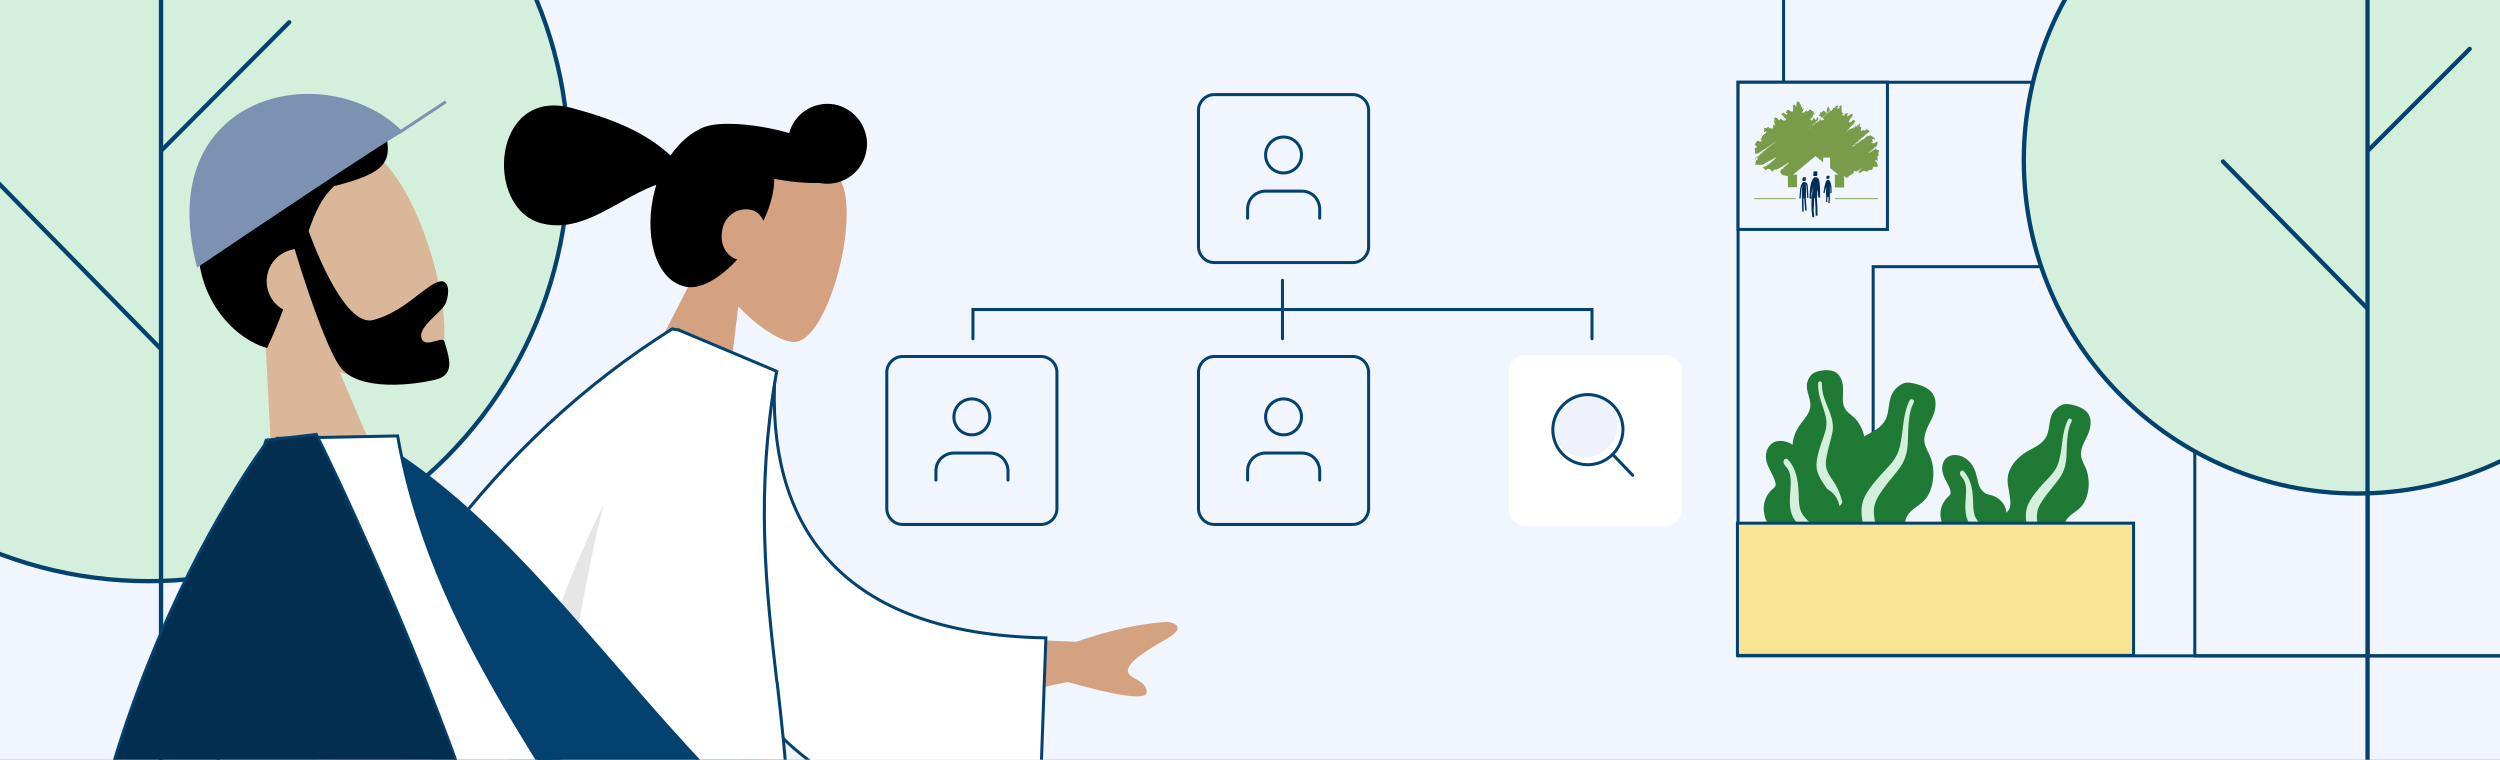 <?xml version="1.0" encoding="utf-8"?>
<!-- Generator: Adobe Illustrator 26.0.1, SVG Export Plug-In . SVG Version: 6.00 Build 0)  -->
<svg version="1.1" id="Calque_1" xmlns="http://www.w3.org/2000/svg" xmlns:xlink="http://www.w3.org/1999/xlink" x="0px" y="0px"
	 viewBox="0 0 1155 351" style="enable-background:new 0 0 1155 351;" xml:space="preserve">
<rect x="0" y="0" width="1155" height="351" fill="#808080" stroke="none"/>
<style type="text/css">
	.st0{clip-path:url(#SVGID_00000005229761263524461740000017068511688309006524_);fill:#F1F5FD;}
	.st1{clip-path:url(#SVGID_00000005229761263524461740000017068511688309006524_);fill:#D4F0DD;stroke:#03426F;stroke-width:2;}
	
		.st2{clip-path:url(#SVGID_00000005229761263524461740000017068511688309006524_);fill:none;stroke:#03426F;stroke-width:2;stroke-linecap:round;stroke-linejoin:round;}
	
		.st3{clip-path:url(#SVGID_00000005229761263524461740000017068511688309006524_);fill-rule:evenodd;clip-rule:evenodd;fill:#D4A181;}
	.st4{clip-path:url(#SVGID_00000005229761263524461740000017068511688309006524_);fill-rule:evenodd;clip-rule:evenodd;}
	
		.st5{clip-path:url(#SVGID_00000005229761263524461740000017068511688309006524_);fill-rule:evenodd;clip-rule:evenodd;fill:#BA8B72;}
	
		.st6{clip-path:url(#SVGID_00000005229761263524461740000017068511688309006524_);fill-rule:evenodd;clip-rule:evenodd;fill:#022F4F;}
	
		.st7{clip-path:url(#SVGID_00000005229761263524461740000017068511688309006524_);fill-rule:evenodd;clip-rule:evenodd;fill:#03426F;}
	
		.st8{clip-path:url(#SVGID_00000005229761263524461740000017068511688309006524_);fill-rule:evenodd;clip-rule:evenodd;fill:#FFFFFF;stroke:#03426F;stroke-width:1.4;}
	
		.st9{clip-path:url(#SVGID_00000005229761263524461740000017068511688309006524_);fill-rule:evenodd;clip-rule:evenodd;fill:#FFFFFF;}
	.st10{clip-path:url(#SVGID_00000005229761263524461740000017068511688309006524_);fill:#03426F;}
	
		.st11{clip-path:url(#SVGID_00000005229761263524461740000017068511688309006524_);fill-rule:evenodd;clip-rule:evenodd;fill-opacity:0.1;}
	
		.st12{clip-path:url(#SVGID_00000005229761263524461740000017068511688309006524_);fill-rule:evenodd;clip-rule:evenodd;fill:#DAB798;}
	
		.st13{clip-path:url(#SVGID_00000005229761263524461740000017068511688309006524_);fill-rule:evenodd;clip-rule:evenodd;fill:#03426F;stroke:#03426F;stroke-width:1.2;}
	.st14{clip-path:url(#SVGID_00000005229761263524461740000017068511688309006524_);fill:#7C92B2;}
	.st15{clip-path:url(#SVGID_00000005229761263524461740000017068511688309006524_);fill:none;stroke:#7C92B2;stroke-width:1.4;}
	.st16{clip-path:url(#SVGID_00000005229761263524461740000017068511688309006524_);fill:none;stroke:#03426F;stroke-width:1.4;}
	.st17{clip-path:url(#SVGID_00000005229761263524461740000017068511688309006524_);fill:#F1F5FD;stroke:#03426F;stroke-width:1.4;}
	
		.st18{clip-path:url(#SVGID_00000005229761263524461740000017068511688309006524_);fill-rule:evenodd;clip-rule:evenodd;fill:#1F7A36;}
	
		.st19{clip-path:url(#SVGID_00000005229761263524461740000017068511688309006524_);fill-rule:evenodd;clip-rule:evenodd;fill:#D4F0DD;}
	.st20{clip-path:url(#SVGID_00000005229761263524461740000017068511688309006524_);fill:#F8E492;stroke:#03426F;stroke-width:1.4;}
	
		.st21{clip-path:url(#SVGID_00000005229761263524461740000017068511688309006524_);fill:none;stroke:#03426F;stroke-width:1.4;stroke-linecap:round;stroke-linejoin:round;}
	.st22{clip-path:url(#SVGID_00000005229761263524461740000017068511688309006524_);}
	.st23{fill:#FFFFFF;}
	.st24{clip-path:url(#SVGID_00000005229761263524461740000017068511688309006524_);fill:#EFF2FA;}
	
		.st25{clip-path:url(#SVGID_00000005229761263524461740000017068511688309006524_);fill:none;stroke:#03426F;stroke-width:1.4;stroke-linecap:round;}
	.st26{fill:#003057;}
	.st27{clip-path:url(#SVGID_00000005229761263524461740000017068511688309006524_);fill:#789C4A;}
	.st28{fill:#789C4A;}
</style>
<defs>
	<rect id="SVGID_1_" width="1155" height="351"/>
</defs>
<clipPath id="SVGID_00000000207310663678693060000013567008311262875528_">
	<use xlink:href="#SVGID_1_"  style="overflow:visible;"/>
</clipPath>
<rect style="clip-path:url(#SVGID_00000000207310663678693060000013567008311262875528_);fill:#F1F5FD;" width="1156" height="351"/>
<circle style="clip-path:url(#SVGID_00000000207310663678693060000013567008311262875528_);fill:#D4F0DD;stroke:#03426F;stroke-width:2;" cx="68.6" cy="74.4" r="194.1"/>
<path style="clip-path:url(#SVGID_00000000207310663678693060000013567008311262875528_);fill:none;stroke:#03426F;stroke-width:2;stroke-linecap:round;stroke-linejoin:round;" d="
	M74.4-21.9v91.6 M74.4,550.5V161.3 M74.4,161.3L-9.4,75.7 M74.4,161.3V69.7 M74.4,69.7l59.2-59.4"/>
<path style="clip-path:url(#SVGID_00000000207310663678693060000013567008311262875528_);fill-rule:evenodd;clip-rule:evenodd;fill:#D4A181;" d="
	M341.1,141.6c9.6,10,20,16.4,25.7,16.4c14.2,0.1,28.4-48.1,23.3-70c-5.1-21.9-55.8-44.4-68.6-7.2c-4.5,12.9-2.1,26.2,3.5,37.9
	l-33,64.4l42.6,11.4L341.1,141.6z"/>
<path style="clip-path:url(#SVGID_00000000207310663678693060000013567008311262875528_);fill-rule:evenodd;clip-rule:evenodd;" d="
	M399.9,71.3c-2.5,9.5-12,15.2-21.5,13.2c-5.8,0.2-13-0.4-20.7-1.9c0,3-0.4,6.2-1.4,9.8c-0.8,3.2-2.1,6.4-3.6,9.6
	c-1.1-2.4-3-4.3-5.2-4.9c-6.3-1.7-12,2.3-13.5,7.8c-1.9,7,0.8,13.1,6.6,15c-8,8.7-17.3,14.4-24.6,12.4
	c-13.9-3.7-18.7-24.9-13.4-44.8c0.2-0.7,0.4-1.4,0.6-2.1c-5.6,2-11,5-16.5,8.1c-11.7,6.5-23.6,13.2-36.8,9.6
	c-26.4-7.1-22.6-63.1,14.3-53.2c25.1,6.7,36.4,13.7,45.6,21.9c3.7-5.3,8.2-9.5,13-11.9c1.2-0.8,2.9-1.4,5-1.9
	c1.3-0.3,2.6-0.5,3.9-0.6c7-0.6,16.8,0.2,27.2,2.6c2,0.5,3.9,0.9,5.7,1.5c2.6-9.8,12.7-15.5,22.5-12.9
	C396.8,51.5,402.6,61.6,399.9,71.3z"/>
<path style="clip-path:url(#SVGID_00000000207310663678693060000013567008311262875528_);fill-rule:evenodd;clip-rule:evenodd;fill:#BA8B72;" d="
	M262.6,345.3l136.5,228l102.3,192.8h22L352,345.3H262.6z"/>
<path style="clip-path:url(#SVGID_00000000207310663678693060000013567008311262875528_);fill-rule:evenodd;clip-rule:evenodd;fill:#022F4F;" d="
	M473,735.3l42.5-12.8c0,0-27.9-83.5-68.5-183.7C406.5,438.5,360,345.3,360,345.3h-120c0,0,51.7,117.9,109.7,214.3
	C407.6,656,473,735.3,473,735.3z"/>
<path style="clip-path:url(#SVGID_00000000207310663678693060000013567008311262875528_);fill-rule:evenodd;clip-rule:evenodd;fill:#D4A181;" d="
	M253.7,345.3c-12.9,80.1-37.7,182.5-40.1,185.7c-1.6,2.1-57.8,21-168.8,56.5l4.8,19.4c132.3-19.1,202-33.9,209.2-44.4
	c10.7-15.8,64-140.6,84.7-217.2H253.7z"/>
<path style="clip-path:url(#SVGID_00000000207310663678693060000013567008311262875528_);fill-rule:evenodd;clip-rule:evenodd;fill:#03426F;" d="
	M83.8,570.8l8.4,31.3c99,8.7,159.6,2.4,181.9-18.8c22.3-21.2,47.7-100.5,76.3-237.9H236c-18.1,112.5-28.2,171.1-30.3,175.8
	C203.5,525.9,162.9,542.4,83.8,570.8z"/>
<path style="clip-path:url(#SVGID_00000000207310663678693060000013567008311262875528_);fill-rule:evenodd;clip-rule:evenodd;fill:#D4A181;" d="
	M497.2,296.5l-73.1-2.9l7.2,34.2l62-12.7c24.5,6.9,36.7,8.4,36.5,4.6c-0.2-3.2-2.6-4.6-4.9-5.9c-1.8-1-3.5-1.9-3.8-3.6
	c-0.8-3.8,8.6-9.8,17.8-15c9.2-5.3,4-7.4,0.6-7.9C527,288,512.9,291.1,497.2,296.5z M118.9,410.6c7.2-9.8,78-140,78-140l39.6,7.1
	c0,0-91,135-95,141.5c-5.2,8.3-1.4,22.5,1.3,32c0.4,1.5,0.8,2.9,1.1,4.1c-6.2,1.6-8.5-2.1-10.8-5.9c-2.7-4.3-5.5-8.9-14.4-6.5
	c-3.4,0.9-6.8,2.1-10,3.3c-11.2,4.1-21.5,7.9-32.9-2.2c-1.8-1.6-3.2-6.7,2.8-9.4C93.4,428,115.4,415.4,118.9,410.6z"/>
<path style="clip-path:url(#SVGID_00000000207310663678693060000013567008311262875528_);fill-rule:evenodd;clip-rule:evenodd;fill:#FFFFFF;stroke:#03426F;stroke-width:1.4;" d="
	M327.5,164.2l30.6,7.5c-4.5,70.4,29.4,121.4,125.1,123l-3.3,91.1c-89-4.1-159.2-52.4-158.2-149.5
	C321.9,211.3,323.2,185.3,327.5,164.2z"/>
<path style="clip-path:url(#SVGID_00000000207310663678693060000013567008311262875528_);fill-rule:evenodd;clip-rule:evenodd;fill:#FFFFFF;" d="
	M127.5,393.6c41.7-110.7,102.8-191.3,183.2-241.7l3.1,0.5l0,0l45.1,19C348.9,228,354,272.3,359,315c2.1,18.4,4.2,36.5,5,55.1
	l-126.9-22.4c-5.4,20.2-10.2,41.1-14.6,62.7L127.5,393.6z"/>
<path style="clip-path:url(#SVGID_00000000207310663678693060000013567008311262875528_);fill:#03426F;" d="M310.7,151.9l0.1-0.7
	l-0.3,0l-0.2,0.1L310.7,151.9z M127.5,393.6l-0.7-0.2l-0.3,0.8l0.8,0.1L127.5,393.6z M313.8,152.5l0.6-0.4l-0.2-0.3l-0.3-0.1
	L313.8,152.5z M313.8,152.5l-0.6,0.4l0.1,0.2l0.2,0.1L313.8,152.5z M358.9,171.6l0.7,0.1l0.1-0.5l-0.5-0.2L358.9,171.6z M359,315
	l-0.7,0.1L359,315z M364,370.1l-0.1,0.7l0.9,0.2l0-0.9L364,370.1z M237.1,347.7l0.1-0.7l-0.6-0.1l-0.2,0.6L237.1,347.7z
	 M222.5,410.4l-0.1,0.7l0.7,0.1l0.1-0.7L222.5,410.4z M310.3,151.3c-80.6,50.5-141.7,131.2-183.5,242.1l1.3,0.5
	c41.7-110.6,102.7-191,182.9-241.4L310.3,151.3z M313.9,151.8l-3.1-0.5l-0.2,1.4l3.1,0.5L313.9,151.8z M314.4,152.2L314.4,152.2
	l-1.2,0.7l0,0L314.4,152.2z M359.1,170.9l-45.1-19l-0.5,1.3l45.1,19L359.1,170.9z M359.6,314.9c-4.9-42.6-10-86.9-0.1-143.2
	l-1.4-0.2c-10,56.5-4.8,101,0.1,143.6L359.6,314.9z M364.7,370.1c-0.8-18.6-2.9-36.8-5-55.2l-1.4,0.2c2.1,18.4,4.2,36.5,5,55.1
	L364.7,370.1z M237,348.4l126.9,22.4l0.2-1.4L237.2,347L237,348.4z M223.2,410.5c4.4-21.5,9.2-42.4,14.6-62.6l-1.4-0.4
	c-5.4,20.2-10.2,41.1-14.6,62.7L223.2,410.5z M127.4,394.3l95,16.8l0.2-1.4l-95-16.8L127.4,394.3z"/>
<path style="clip-path:url(#SVGID_00000000207310663678693060000013567008311262875528_);fill-rule:evenodd;clip-rule:evenodd;fill-opacity:0.1;" d="
	M237.1,347.7c11-41.1,24.5-79.4,41.7-114.6c-9.3,39.2-18.7,88.2-15.9,119.1L237.1,347.7z"/>
<path style="clip-path:url(#SVGID_00000000207310663678693060000013567008311262875528_);fill-rule:evenodd;clip-rule:evenodd;fill:#DAB798;" d="
	M157,172c18.1,5.2,34.7,5.6,41.3,1.9c16.8-9.5,0.8-75.8-20.1-98c-20.9-22.2-95.7-14.3-85.5,38.1c3.5,18.2,15.3,32.1,29.9,42.2
	l4.9,97.9l57.8-15.5L157,172z"/>
<path style="clip-path:url(#SVGID_00000000207310663678693060000013567008311262875528_);fill-rule:evenodd;clip-rule:evenodd;" d="
	M142.6,106.7c3-8.8,6.3-15.7,11.7-20.7c25.5-6.4,27.3-11.8,23.2-27.1c-4.9-1.8-20.7-2.9-37.3,0.1c-8.9-0.1-18.6,2.9-27,9.4
	C102.4,74.8,94.4,84.5,93.6,99c-8.5,31.4,11.1,56.5,29.8,61.8c2.9-6.2,5.4-12.2,7.4-17.8c-3.4-1.9-6-5.1-7.1-9.2
	c-2.1-8,2.6-16.2,10.6-18.3c0.6-0.2,1.2-0.3,1.8-0.4c3,9.9,13.5,43.2,20.6,53.8c8.3,12.6,35.9,8.8,45.2,6.3c8-2.2,5.7-9.7,4.1-15.1
	c-0.2-0.8-0.5-1.5-0.6-2.2c-0.4-1.4-2.2-0.9-4.2-0.3c-2.7,0.7-5.7,1.5-6.5-1.5c-0.9-3.3,3-7.1,6.5-10.5c2.2-2.1,4.2-4.1,4.8-5.7
	c1.9-5,1.4-11-3.2-9.8c-2.5,0.7-5.5,3-9.2,5.8c-5.5,4.3-12.4,9.6-21,11.9C158.4,151.9,142.8,107.4,142.6,106.7z"/>
<path style="clip-path:url(#SVGID_00000000207310663678693060000013567008311262875528_);fill-rule:evenodd;clip-rule:evenodd;fill:#03426F;stroke:#03426F;stroke-width:1.2;" d="
	M153.7,211.4l20.6-7.4c90.8,54.1,146.2,178.9,254.9,231l-18.2,32.9C239.9,476.7,170.2,324.8,153.7,211.4z"/>
<path style="clip-path:url(#SVGID_00000000207310663678693060000013567008311262875528_);fill-rule:evenodd;clip-rule:evenodd;fill:#FFFFFF;stroke:#03426F;stroke-width:1.4;" d="
	M108.1,494.1c0,0,127.7-22.5,187.9-33.1c8.6-1.5,4.8-13.6,2.4-19.6c-27-69.6-96.7-137.4-114.7-240l-55.7,1.1
	C95.9,282.3,96,373.7,108.1,494.1z"/>
<path style="clip-path:url(#SVGID_00000000207310663678693060000013567008311262875528_);fill-rule:evenodd;clip-rule:evenodd;fill:#022F4F;" d="
	M123.9,203.2C123.9,203.2,123.9,203.1,123.9,203.2l0.1,0l22.2-2.6c0,0,116.6,234.2,98.4,322.6L96.1,549.4
	c-4.9,21.7-10,40.9-15.4,55.8l-40.3,7.1c-46-220.5,66.4-385.4,81.9-406.8c0.2-0.7,0.5-1.5,0.7-2.2L123.9,203.2z"/>
<path style="clip-path:url(#SVGID_00000000207310663678693060000013567008311262875528_);fill:#03426F;" d="M123.9,203.1l0.3-0.5
	l-0.5-0.3l-0.3,0.4L123.9,203.1z M123.9,203.2l0.1,0.6l0.3,0l0.2-0.2L123.9,203.2z M124,203.2l-0.3,0.5l0.2,0.1l0.2,0L124,203.2z
	 M146.2,200.6l0.5-0.3l-0.2-0.4l-0.4,0L146.2,200.6z M244.6,523.2l0.1,0.6l0.4-0.1l0.1-0.4L244.6,523.2z M96.1,549.4l-0.1-0.6
	l-0.4,0.1l-0.1,0.4L96.1,549.4z M80.6,605.2l0.1,0.6l0.3-0.1l0.1-0.3L80.6,605.2z M40.3,612.3l-0.6,0.1l0.1,0.6l0.6-0.1L40.3,612.3z
	 M122.2,205.5l0.5,0.4l0.1-0.1l0-0.1L122.2,205.5z M122.9,203.3l-0.1-0.6l-0.4,0l-0.1,0.4L122.9,203.3z M123.9,203.1
	c-0.5-0.4-0.5-0.4-0.5-0.4l0,0l0,0l0,0l0,0c0,0,0,0,0,0c0,0,0,0,0,0c0,0,0,0,0,0c0,0,0,0,0,0c0,0,0,0,0,0l1,0.7c0,0,0,0,0,0
	c0,0,0,0,0,0c0,0,0,0,0,0c0,0,0,0,0,0l0,0l0,0l0,0l0,0l0,0C124.4,203.5,124.4,203.5,123.9,203.1z M124.3,202.7L124.3,202.7l-0.7,1
	l0.1,0L124.3,202.7z M146.1,200l-22.2,2.6l0.1,1.2l22.2-2.6L146.1,200z M245.2,523.3c4.6-22.2,0.7-53.6-7.7-88
	c-8.4-34.4-21.3-72-34.7-106.8c-13.4-34.8-27.5-66.9-38.1-90.2c-5.3-11.7-9.8-21.2-13-27.8c-1.6-3.3-2.8-5.9-3.7-7.6
	c-0.4-0.9-0.8-1.5-1-2c-0.1-0.2-0.2-0.4-0.2-0.5c0-0.1,0-0.1-0.1-0.1c0,0,0,0,0,0c0,0,0,0,0,0c0,0,0,0-0.5,0.3
	c-0.5,0.3-0.5,0.3-0.5,0.3c0,0,0,0,0,0c0,0,0,0,0,0c0,0,0,0.1,0.1,0.1c0.1,0.1,0.1,0.3,0.2,0.5c0.2,0.4,0.5,1.1,1,2
	c0.8,1.7,2.1,4.3,3.7,7.6c3.2,6.6,7.6,16.1,13,27.7c10.6,23.3,24.6,55.4,38.1,90.1c13.4,34.8,26.3,72.3,34.7,106.7
	c8.4,34.4,12.2,65.5,7.7,87.4L245.2,523.3z M96.2,550l148.5-26.2l-0.2-1.2L96,548.8L96.2,550z M81.2,605.4
	c5.4-15,10.6-34.1,15.5-55.9l-1.2-0.3C90.6,571,85.4,590.1,80,605L81.2,605.4z M40.4,612.9l40.3-7.1l-0.2-1.2l-40.3,7.1L40.4,612.9z
	 M121.7,205.2c-15.5,21.4-128,186.5-82,407.3l1.2-0.2c-45.9-220.2,66.3-385,81.8-406.3L121.7,205.2z M122.3,203.1
	c-0.2,0.7-0.5,1.4-0.7,2.2l1.1,0.4c0.2-0.7,0.5-1.5,0.7-2.2L122.3,203.1z M123.8,202.6l-0.9,0.1l0.1,1.2l0.9-0.1L123.8,202.6z"/>
<path style="clip-path:url(#SVGID_00000000207310663678693060000013567008311262875528_);fill:#7C92B2;" d="M91.5,122.5
	c26.7-18,84.7-56.9,93.6-61.7C150.1,26.6,71.3,43.8,91.5,122.5z"/>
<path style="clip-path:url(#SVGID_00000000207310663678693060000013567008311262875528_);fill:none;stroke:#7C92B2;stroke-width:1.4;" d="
	M185.1,60.8c-8.9,4.8-67,43.7-93.6,61.7C71.3,43.8,150.1,26.6,185.1,60.8z M185.1,60.8L206,47"/>
<path style="clip-path:url(#SVGID_00000000207310663678693060000013567008311262875528_);fill:none;stroke:#03426F;stroke-width:1.4;" d="
	M824-296.4V56h564v-313.3L1039.7-349L824-296.4z"/>
<path style="clip-path:url(#SVGID_00000000207310663678693060000013567008311262875528_);fill:#F1F5FD;" d="M803,38h24.8h560.7h8.5
	v265h-61H865.4H803V38z"/>
<path style="clip-path:url(#SVGID_00000000207310663678693060000013567008311262875528_);fill:none;stroke:#03426F;stroke-width:1.4;" d="
	M865.4,303H803V38h24.8h560.7h8.5v265h-61 M865.4,303V123.2H1336V303 M865.4,303H1336"/>
<rect x="803" y="38" style="clip-path:url(#SVGID_00000000207310663678693060000013567008311262875528_);fill:#F1F5FD;stroke:#03426F;stroke-width:1.4;" width="69" height="68"/>
<path style="clip-path:url(#SVGID_00000000207310663678693060000013567008311262875528_);fill-rule:evenodd;clip-rule:evenodd;fill:#1F7A36;" d="
	M842.3,171.1c1.7-0.2,3.5-0.1,5,0.5c3.3,1.4,4.3,5.3,4.2,8.5c0,3.4-0.8,7.2,1.8,9.9c1.2,1.3,2.7,2.2,3.9,3.5c1.3,1.4,2.2,3,3,4.7
	c1.3,3.1,2,6.8,0.8,10c-1.1,2.9-3.8,5.5-3.2,8.7c0.6,3.4,4.1,6,6.2,8.6c2.4,2.9,4.7,6.6,5,10.3c0.4,3.6-1.2,7.3-3.6,10
	c-4.8,5.5-12.1,8.1-19.4,8.1c-3.1,0-6.6-0.1-9.3-1.8c-0.8-0.5-1.3-1.1-1.8-1.9c-0.4-0.7-1-1.2-1.7-1.7c-1.5-1.1-2.6-2.6-3.2-4.3
	c-2.7-6.6-0.5-14.7,3.2-20.5c0.9-1.4,1.6-2.7,1.2-4.4c-0.4-1.7-1.5-3.3-2.5-4.7c-1-1.5-2.1-2.9-2.8-4.4c-0.8-1.7-1-3.4-0.9-5.2
	c0.3-3.4,1.7-6.5,3.8-9.3c2-2.6,4.4-5.2,4.4-8.6c0-3.7-2.4-6.9-1.4-10.6c0.4-1.5,1.3-3.1,2.7-4C839,171.6,840.8,171.3,842.3,171.1z"
	/>
<path style="clip-path:url(#SVGID_00000000207310663678693060000013567008311262875528_);fill-rule:evenodd;clip-rule:evenodd;fill:#D4F0DD;" d="
	M840,176.9c0-0.5,0.6-0.8,1.1-0.7c0.6,0.2,0.6,0.7,0.6,1.2c0,1.5,0.2,3,0.5,4.5c0.8,3.1,2.2,6,3.3,9c1.1,3,1.7,6.1,1,9.2
	c-0.6,3-1.6,5.9-2.2,8.9c-0.6,2.6-1.2,5.4-0.3,8c0.8,2.5,2.6,4.6,4,6.9c2.7,4.7,3.9,10,4.1,15.4c0.1,2.5,0,5-0.6,7.5
	c-0.3,1.4-0.8,3.3-2,4.3c-0.6,0.5-1.5,0.6-2-0.1c-0.4-0.6-0.1-1.6,0.1-2.3c0.6-2.9,0.7-5.8,0.6-8.8c-0.1-2.8-0.5-5.7-1.4-8.4
	c-0.8-2.5-2.1-4.8-3.6-7c-1.5-2.2-3.1-4.5-3.7-7.2c-0.6-2.7-0.1-5.5,0.6-8.1c0.7-2.8,1.7-5.5,2.7-8.3c1-2.7,1.3-5.2,0.8-8
	C842.5,187.8,839.6,182.7,840,176.9z"/>
<path style="clip-path:url(#SVGID_00000000207310663678693060000013567008311262875528_);fill-rule:evenodd;clip-rule:evenodd;fill:#1F7A36;" d="
	M886.6,177.8c2.1,0.6,4.1,1.6,5.6,3.2c3.1,3.4,2.2,8.5,0.4,12.2c-1.9,4-4.7,8.1-3.1,12.7c0.7,2.1,2,4,2.7,6.2c0.7,2.3,1.1,4.7,1,7
	c-0.1,4.4-1.2,9.1-4.4,12.3c-2.8,2.8-7.3,4.5-8.4,8.7c-1.1,4.4,1.6,9.2,2.7,13.3c1.3,4.7,2,10.2,0.5,14.8c-1.5,4.5-5.3,8-9.5,9.9
	c-8.5,3.9-18.5,3.3-27-0.5c-3.6-1.6-7.7-3.6-9.9-7c-0.7-1-0.9-2-1.1-3.2c-0.1-1.1-0.6-1.9-1.1-2.9c-1.1-2.1-1.6-4.4-1.5-6.8
	c0.4-9.1,7.1-17.6,14.6-22.6c1.8-1.2,3.3-2.4,3.7-4.5c0.4-2.3-0.1-4.7-0.4-6.9c-0.4-2.2-0.9-4.4-0.9-6.7c0-2.4,0.6-4.5,1.7-6.6
	c2.1-3.9,5.5-6.8,9.4-9c3.7-2.1,7.8-3.8,9.7-7.9c1.9-4.3,0.8-9.4,4-13.3c1.3-1.6,3.2-3,5.3-3.4C882.4,176.6,884.6,177.2,886.6,177.8
	z"/>
<path style="clip-path:url(#SVGID_00000000207310663678693060000013567008311262875528_);fill-rule:evenodd;clip-rule:evenodd;fill:#D4F0DD;" d="
	M882.3,184.9c0.3-0.6,1.1-0.6,1.6-0.2c0.6,0.5,0.3,1.2,0,1.8c-0.9,1.8-1.4,3.7-1.7,5.7c-0.7,4.1-0.6,8.2-0.8,12.4
	c-0.2,4.1-1.2,8.1-3.7,11.5c-2.3,3.2-5,6.1-7.3,9.3c-2,2.8-4.2,5.8-4.6,9.4c-0.4,3.4,0.7,6.8,1,10.2c0.7,7-0.6,13.9-3.3,20.4
	c-1.2,3-2.6,6-4.6,8.6c-1.1,1.5-2.7,3.5-4.6,4.1c-0.9,0.2-2.1-0.1-2.3-1.1c-0.2-1,0.8-1.9,1.3-2.6c2.2-3.1,3.9-6.5,5.3-10.1
	c1.3-3.4,2.4-7,2.8-10.7c0.3-3.4,0.1-6.8-0.5-10.1c-0.6-3.5-1.3-6.9-0.6-10.4c0.7-3.5,2.7-6.5,4.9-9.3c2.3-2.9,4.9-5.7,7.4-8.4
	c2.5-2.6,4.2-5.4,5.1-9C879.5,199.1,878.9,191.5,882.3,184.9z"/>
<path style="clip-path:url(#SVGID_00000000207310663678693060000013567008311262875528_);fill-rule:evenodd;clip-rule:evenodd;fill:#1F7A36;" d="
	M959.2,187.5c1.8,0.6,3.6,1.4,4.9,2.8c2.7,3,1.9,7.4,0.4,10.7c-1.6,3.5-4.1,7.1-2.7,11.1c0.6,1.9,1.7,3.5,2.3,5.4
	c0.6,2,0.9,4.1,0.9,6.2c-0.1,3.8-1.1,7.9-3.8,10.7c-2.4,2.5-6.4,3.9-7.3,7.6c-0.9,3.8,1.4,8.1,2.4,11.7c1.2,4.1,1.8,8.9,0.4,13
	c-1.3,3.9-4.6,7-8.4,8.7c-7.5,3.5-16.1,2.9-23.6-0.4c-3.2-1.4-6.7-3.2-8.7-6.1c-0.6-0.9-0.8-1.7-0.9-2.8c-0.1-0.9-0.5-1.7-1-2.5
	c-1-1.8-1.4-3.9-1.3-5.9c0.3-8,6.2-15.4,12.7-19.8c1.5-1,2.9-2.1,3.2-4c0.3-2-0.1-4.1-0.4-6.1c-0.3-1.9-0.8-3.9-0.8-5.9
	c0-2.1,0.5-4,1.5-5.8c1.8-3.4,4.8-6,8.2-7.9c3.3-1.8,6.8-3.4,8.4-6.9c1.7-3.8,0.7-8.3,3.5-11.6c1.2-1.4,2.8-2.6,4.6-3
	C955.5,186.5,957.5,187,959.2,187.5z"/>
<path style="clip-path:url(#SVGID_00000000207310663678693060000013567008311262875528_);fill-rule:evenodd;clip-rule:evenodd;fill:#D4F0DD;" d="
	M955.5,193.8c0.3-0.5,1-0.5,1.4-0.2c0.5,0.5,0.3,1,0,1.5c-0.8,1.6-1.2,3.2-1.5,5c-0.6,3.6-0.5,7.2-0.7,10.8c-0.2,3.6-1.1,7.1-3.2,10
	c-2,2.8-4.3,5.4-6.4,8.2c-1.8,2.5-3.7,5.1-4,8.2c-0.3,3,0.6,6,0.9,8.9c0.6,6.1-0.6,12.1-2.9,17.8c-1.1,2.6-2.3,5.2-4,7.5
	c-1,1.3-2.3,3.1-4,3.5c-0.8,0.2-1.8-0.1-2-1c-0.2-0.9,0.7-1.7,1.1-2.3c1.9-2.7,3.4-5.7,4.6-8.8c1.2-3,2.1-6.1,2.4-9.3
	c0.3-3,0.1-5.9-0.5-8.9c-0.5-3-1.1-6.1-0.5-9.1c0.6-3.1,2.4-5.7,4.3-8.1c2-2.6,4.3-5,6.5-7.3c2.2-2.3,3.7-4.8,4.4-7.9
	C953,206.2,952.5,199.5,955.5,193.8z"/>
<path style="clip-path:url(#SVGID_00000000207310663678693060000013567008311262875528_);fill-rule:evenodd;clip-rule:evenodd;fill:#1F7A36;" d="
	M822.5,203.7c3.4,0,6.5,1.8,8.6,4.4c2.4,3,2.9,6.7,3.9,10.4c0.5,1.8,1.3,3.6,2.8,4.8c1.4,1.1,3.1,1.3,4.7,1.9
	c3.2,1.1,5.9,3.7,6.9,6.9c1.3,3.9-0.1,7.8,0.2,11.8c0.2,3.6,3.8,5.9,6.7,7.6c2.8,1.7,5.4,3.3,6.2,6.7c0.9,3.5,1.2,7.5,0,11
	c-2.1,5.8-8.2,8.4-14.1,8.8c-5.4,0.4-12.1-0.2-16.1-4.1c-2.4-2.3-3.3-5.6-3.2-8.8c0.1-2,0.5-4,1-6c0.4-1.4,0.9-2.8,1-4.2
	c0.4-3.8-3.1-4.5-6.1-5.6c-3.8-1.3-6.4-3.8-8.3-7.3c-1.7-3.2-2.4-6.9-1.4-10.4c0.5-1.8,1.5-3.5,2.8-4.9c0.6-0.6,1.4-1.1,1.9-1.8
	c0.5-0.6,0.4-1.4,0.2-2.1c-0.8-3.3-3.1-6-4-9.3c-0.8-3-0.3-6.6,2.4-8.6C819.6,204.1,821.1,203.7,822.5,203.7z"/>
<path style="clip-path:url(#SVGID_00000000207310663678693060000013567008311262875528_);fill-rule:evenodd;clip-rule:evenodd;fill:#D4F0DD;" d="
	M826,212.3c3.7,3.9,4.6,9.2,4.9,14.3c0.2,2.9,0,5.9,0.8,8.7c0.7,2.4,2.4,4.2,4.2,5.9c3.5,3.5,7.4,7,8.4,12c0.6,2.9,0.2,6,1,8.9
	c0.8,2.6,2.1,5.2,3.7,7.5c1.3,1.8,3,3.2,4.4,4.9c0.4,0.5,1.1,1.3,0.9,2c-0.2,0.8-1.3,1.1-2.1,1c-1.8-0.3-3.3-2-4.4-3.2
	c-1.7-1.8-3.2-3.8-4.3-5.9c-1.3-2.4-2.4-5-2.8-7.7c-0.5-2.8-0.2-5.8-1.3-8.5c-1.8-4.6-6.1-7.2-9.3-10.8c-3.9-4.4-3.3-9.9-2.9-15.4
	c0.2-3,0.4-6.4-1.1-9.1c-0.6-1-1.9-2-2.1-3.2C823.8,212.4,825,211.3,826,212.3z"/>
<path style="clip-path:url(#SVGID_00000000207310663678693060000013567008311262875528_);fill-rule:evenodd;clip-rule:evenodd;fill:#1F7A36;" d="
	M903.1,210.2c3,0,5.7,1.6,7.5,3.9c2.1,2.7,2.6,5.9,3.4,9.1c0.4,1.6,1.2,3.1,2.5,4.2c1.2,1,2.7,1.2,4.1,1.6c2.8,0.9,5.1,3.2,6,6
	c1.1,3.4-0.1,6.8,0.1,10.3c0.2,3.2,3.3,5.1,5.8,6.7c2.5,1.5,4.7,2.9,5.5,5.8c0.8,3.1,1.1,6.5,0,9.6c-1.8,5.1-7.2,7.3-12.3,7.7
	c-4.7,0.3-10.6-0.2-14.1-3.6c-2.1-2-2.9-4.9-2.8-7.7c0.1-1.8,0.4-3.5,0.9-5.2c0.3-1.2,0.8-2.4,0.9-3.7c0.3-3.3-2.7-4-5.3-4.9
	c-3.3-1.2-5.6-3.3-7.2-6.4c-1.5-2.8-2.1-6-1.2-9.1c0.5-1.6,1.3-3,2.4-4.3c0.5-0.5,1.2-1,1.6-1.6c0.4-0.5,0.3-1.2,0.2-1.8
	c-0.7-2.9-2.8-5.3-3.5-8.1c-0.7-2.6-0.3-5.8,2.1-7.5C900.6,210.6,901.9,210.2,903.1,210.2z"/>
<path style="clip-path:url(#SVGID_00000000207310663678693060000013567008311262875528_);fill-rule:evenodd;clip-rule:evenodd;fill:#D4F0DD;" d="
	M907.2,217.7c3.2,3.4,4.1,8,4.3,12.5c0.1,2.5,0,5.2,0.7,7.6c0.6,2.1,2.1,3.7,3.6,5.2c3.1,3,6.5,6.1,7.4,10.5
	c0.5,2.6,0.2,5.2,0.9,7.8c0.7,2.3,1.8,4.6,3.2,6.5c1.1,1.6,2.6,2.8,3.9,4.2c0.4,0.4,0.9,1.1,0.8,1.7c-0.2,0.7-1.1,1-1.8,0.9
	c-1.6-0.3-2.9-1.8-3.9-2.8c-1.5-1.6-2.8-3.3-3.8-5.2c-1.1-2.1-2.1-4.4-2.5-6.7c-0.4-2.5-0.2-5-1.1-7.4c-1.6-4-5.4-6.3-8.1-9.4
	c-3.4-3.9-2.9-8.7-2.6-13.4c0.2-2.6,0.4-5.6-0.9-8c-0.5-0.9-1.6-1.8-1.8-2.8C905.4,217.8,906.5,216.9,907.2,217.7z"/>
<rect x="802.7" y="241.7" style="clip-path:url(#SVGID_00000000207310663678693060000013567008311262875528_);fill:#F8E492;stroke:#03426F;stroke-width:1.4;" width="183" height="61.1"/>
<path style="clip-path:url(#SVGID_00000000207310663678693060000013567008311262875528_);fill:none;stroke:#03426F;stroke-width:1.4;" d="
	M1094,303h80V149h-80 M1094,303h-80V149h80 M1094,303V149"/>
<circle style="clip-path:url(#SVGID_00000000207310663678693060000013567008311262875528_);fill:#D4F0DD;stroke:#03426F;stroke-width:2;" cx="1089" cy="74" r="154"/>
<path style="clip-path:url(#SVGID_00000000207310663678693060000013567008311262875528_);fill:none;stroke:#03426F;stroke-width:2;stroke-linecap:round;stroke-linejoin:round;" d="
	M1093.8-3v72.8 M1093.8,452V142.6 M1093.8,142.6l-66.8-68 M1093.8,142.6V69.8 M1093.8,69.8l47.2-47.2"/>
<path style="clip-path:url(#SVGID_00000000207310663678693060000013567008311262875528_);fill:none;stroke:#03426F;stroke-width:1.4;" d="
	M561,43.7h64c4,0,7.3,3.3,7.3,7.3v63c0,4-3.3,7.3-7.3,7.3h-64c-4,0-7.3-3.3-7.3-7.3V51C553.7,47,557,43.7,561,43.7z"/>
<path style="clip-path:url(#SVGID_00000000207310663678693060000013567008311262875528_);fill:none;stroke:#03426F;stroke-width:1.4;stroke-linecap:round;stroke-linejoin:round;" d="
	M609.7,100.8v-4.2c0-2.2-0.9-4.3-2.4-5.9c-1.6-1.6-3.7-2.4-5.9-2.4h-16.7c-2.2,0-4.3,0.9-5.9,2.4c-1.6,1.6-2.4,3.7-2.4,5.9v4.2"/>
<path style="clip-path:url(#SVGID_00000000207310663678693060000013567008311262875528_);fill:none;stroke:#03426F;stroke-width:1.4;stroke-linecap:round;stroke-linejoin:round;" d="
	M593,79.9c4.6,0,8.3-3.7,8.3-8.3c0-4.6-3.7-8.3-8.3-8.3c-4.6,0-8.3,3.7-8.3,8.3C584.7,76.2,588.4,79.9,593,79.9z"/>
<path style="clip-path:url(#SVGID_00000000207310663678693060000013567008311262875528_);fill:none;stroke:#03426F;stroke-width:1.4;" d="
	M561,164.7h64c4,0,7.3,3.3,7.3,7.3v63c0,4-3.3,7.3-7.3,7.3h-64c-4,0-7.3-3.3-7.3-7.3v-63C553.7,168,557,164.7,561,164.7z"/>
<path style="clip-path:url(#SVGID_00000000207310663678693060000013567008311262875528_);fill:none;stroke:#03426F;stroke-width:1.4;stroke-linecap:round;stroke-linejoin:round;" d="
	M609.7,221.8v-4.2c0-2.2-0.9-4.3-2.4-5.9c-1.6-1.6-3.7-2.4-5.9-2.4h-16.7c-2.2,0-4.3,0.9-5.9,2.4c-1.6,1.6-2.4,3.7-2.4,5.9v4.2"/>
<path style="clip-path:url(#SVGID_00000000207310663678693060000013567008311262875528_);fill:none;stroke:#03426F;stroke-width:1.4;stroke-linecap:round;stroke-linejoin:round;" d="
	M593,200.9c4.6,0,8.3-3.7,8.3-8.3c0-4.6-3.7-8.3-8.3-8.3c-4.6,0-8.3,3.7-8.3,8.3C584.7,197.2,588.4,200.9,593,200.9z"/>
<path style="clip-path:url(#SVGID_00000000207310663678693060000013567008311262875528_);fill:none;stroke:#03426F;stroke-width:1.4;" d="
	M417,164.7h64c4,0,7.3,3.3,7.3,7.3v63c0,4-3.3,7.3-7.3,7.3h-64c-4,0-7.3-3.3-7.3-7.3v-63C409.7,168,413,164.7,417,164.7z"/>
<path style="clip-path:url(#SVGID_00000000207310663678693060000013567008311262875528_);fill:none;stroke:#03426F;stroke-width:1.4;stroke-linecap:round;stroke-linejoin:round;" d="
	M465.7,221.8v-4.2c0-2.2-0.9-4.3-2.4-5.9c-1.6-1.6-3.7-2.4-5.9-2.4h-16.7c-2.2,0-4.3,0.9-5.9,2.4c-1.6,1.6-2.4,3.7-2.4,5.9v4.2"/>
<path style="clip-path:url(#SVGID_00000000207310663678693060000013567008311262875528_);fill:none;stroke:#03426F;stroke-width:1.4;stroke-linecap:round;stroke-linejoin:round;" d="
	M449,200.9c4.6,0,8.3-3.7,8.3-8.3c0-4.6-3.7-8.3-8.3-8.3c-4.6,0-8.3,3.7-8.3,8.3C440.7,197.2,444.4,200.9,449,200.9z"/>
<g style="clip-path:url(#SVGID_00000000207310663678693060000013567008311262875528_);">
	<path class="st23" d="M705,164h64c4.4,0,8,3.6,8,8v63c0,4.4-3.6,8-8,8h-64c-4.4,0-8-3.6-8-8v-63C697,167.6,700.6,164,705,164z"/>
</g>
<path style="clip-path:url(#SVGID_00000000207310663678693060000013567008311262875528_);fill:#EFF2FA;" d="M732,211.3
	c8.3,0.2,15.1-6.4,15.3-14.6c0.2-8.3-6.3-15.1-14.6-15.3c-8.3-0.2-15.1,6.3-15.3,14.6C717.2,204.2,723.8,211.1,732,211.3z"/>
<path style="clip-path:url(#SVGID_00000000207310663678693060000013567008311262875528_);fill:none;stroke:#03426F;stroke-width:1.4;stroke-linecap:round;stroke-linejoin:round;" d="
	M733.2,214.7c8.9,0.2,16.3-6.9,16.6-15.8s-6.9-16.3-15.8-16.6c-8.9-0.2-16.3,6.9-16.6,15.8C717.2,207.1,724.2,214.5,733.2,214.7z"/>
<path style="clip-path:url(#SVGID_00000000207310663678693060000013567008311262875528_);fill:none;stroke:#03426F;stroke-width:1.4;stroke-linecap:round;stroke-linejoin:round;" d="
	M754.3,219.6l-8.6-9"/>
<path style="clip-path:url(#SVGID_00000000207310663678693060000013567008311262875528_);fill:none;stroke:#03426F;stroke-width:1.4;stroke-linecap:round;" d="
	M592.5,129.5V143 M592.5,156.5V143 M592.5,143h-143v13.5 M592.5,143h143v13.5"/>
<g style="clip-path:url(#SVGID_00000000207310663678693060000013567008311262875528_);">
	<path class="st26" d="M840.6,84c-0.1-0.9-0.4-1.9-1.5-2.1c0,0-0.2,0-0.3,0c-0.3,0-0.7-0.1-0.8,0.3c0,0-0.1,0-0.1,0
		c-1.9,2.4-1.8,6.6-1.9,9.5c0,0.1,0.9,0.1,0.9,0c0-0.6,0-1.4,0-2.1l0.5-3.1c0,0.8-0.1,1.5-0.1,2.1c-0.6,3.9-0.6,7.8,0,11.7
		c0,0.1,1,0.1,0.9,0c-0.1-1-0.2-2.1-0.3-3.1l0.3-5.7l0.3,0c0.2,2.6,0.3,5.2,0.3,8.1c0,0.1,0.9,0.1,0.9,0c0-2.9-0.1-5.6-0.3-8.3
		c0.1-0.4,0.2-1.5,0.2-3.7c0,0,0,0,0-0.1l0.3,1.5c0,0.7,0.1,1.5,0.1,2.2c0,0.1,0.9,0.1,0.9,0C840.9,88.7,840.9,86.4,840.6,84z"/>
	<path class="st26" d="M837.7,81.2c0,0.2,1.8,0.2,1.8,0c0.1-0.2,0-0.6,0.1-0.8c0-0.4,0-0.8,0.1-1.1c0-0.1-1.8-0.3-1.8,0
		c-0.1,0.4-0.1,0.7-0.1,1.1C837.7,80.6,837.8,80.9,837.7,81.2C837.7,81.1,837.7,81.1,837.7,81.2C837.7,81.1,837.7,81.2,837.7,81.2z"
		/>
</g>
<g style="clip-path:url(#SVGID_00000000207310663678693060000013567008311262875528_);">
	<path class="st26" d="M835.1,85.4c-0.1-0.7-0.6-1.2-1.3-1.3c0,0-0.1,0-0.2,0c-0.2,0-0.4,0-0.5,0.1h-0.2c-1.6,1.9-1.3,5.2-1.6,7.5
		c0,0,0.6,0.1,0.6,0c0.2-1.8,0.1-4.2,0.8-6c-0.4,2.3-0.2,6-0.2,6l0,0c0,1.9,0.1,3.8,0.1,6c0,0.1,0.7,0.1,0.7,0c0-2.2-0.1-4.1-0.1-6
		l0.4,0c0.1,1.8,0.2,3.5,0.4,5.5c0,0.1,0.7,0.1,0.7,0c-0.2-2.1-0.3-3.9-0.4-5.7c0-0.3,0.1-1,0.1-2.8c0-3.4-0.1-3.7-0.3-4.1
		c0.3,0.5,0.4,1.2,0.5,1.7c0.2,1.7,0.2,3.4,0.3,5.1c0,0.1,0.6,0,0.6,0C835.4,89.5,835.4,87.3,835.1,85.4z"/>
	<path class="st26" d="M832.7,83.5c0.1,0.2,1.5,0.2,1.5,0c0.1-0.5,0-1,0.2-1.5c0-0.1-1.4-0.2-1.5,0C832.7,82.4,832.8,83,832.7,83.5
		C832.7,83.5,832.7,83.5,832.7,83.5C832.7,83.5,832.7,83.5,832.7,83.5z"/>
</g>
<g style="clip-path:url(#SVGID_00000000207310663678693060000013567008311262875528_);">
	<path class="st26" d="M845.2,83.4c-0.2-0.6-1-0.3-1-0.3c0,0,0,0.1-0.1,0.1c-0.3,0.2-0.5,0.6-0.6,0.9c-0.6,1.6-0.8,3.3-1.1,5
		c0,0,0.6,0.1,0.6,0c0.1-0.6,0.2-1.2,0.4-1.8l0.3-0.8c0,0,0,0.1,0,0.1c-0.2,1.9,0,4.4,0,4.4l0,0c0,0.7,0,1.4-0.1,2.3
		c0,0.1,0.6,0.1,0.6,0c0-0.8,0-1.6,0.1-2.3l0.5,0c0,0.9,0,1.8-0.1,2.8c0,0,0.6,0.1,0.6,0c0.1-1,0.1-1.9,0.1-2.8l0,0
		c0,0,0.1-2.5,0-5.1l0.2,1.3c0,0.7,0,1.4,0,2c0,0,0.6,0,0.6,0C846.2,87.5,846.3,84.9,845.2,83.4z"/>
	<path class="st26" d="M845.2,82.5C845.2,82.5,845.2,82.5,845.2,82.5C845.2,82.5,845.2,82.5,845.2,82.5c-0.1-0.4,0-0.9,0.1-1.2
		c0-0.1-1.3-0.2-1.4,0c-0.1,0.4-0.1,0.8-0.1,1.2C843.8,82.7,845.1,82.6,845.2,82.5z"/>
</g>
<rect x="847.8" y="91.6" style="clip-path:url(#SVGID_00000000207310663678693060000013567008311262875528_);fill:#789C4A;" width="19.7" height="0.4"/>
<rect x="810.5" y="91.6" style="clip-path:url(#SVGID_00000000207310663678693060000013567008311262875528_);fill:#789C4A;" width="19.1" height="0.4"/>
<g style="clip-path:url(#SVGID_00000000207310663678693060000013567008311262875528_);">
	<path class="st28" d="M828.1,80.9l10.7-8.8l3.5,2.9v-2.2h3.2v4.8l3.8,3.1l-1.6,0v5.9h4.3v-5.5c0,0,0,0,0,0c0,0,0,0,0,0
		c0.2,0.3,0.5,0.6,0.7,0.9c0.6,0.1,1.1,0,1.6-0.2c-0.2-0.1-0.4-0.1-0.6-0.1c0.1-0.1,0.1-0.1,0.2-0.2c0.1,0,0.2,0,0.3,0
		c0-0.1,0-0.1,0-0.1c0.1-0.1,0.2-0.2,0.2-0.3c0.1,0,0.2,0,0.2,0c0.1-0.1,0.1-0.1,0.2-0.2c0.1,0,0.2,0,0.2,0c0.1-0.1,0.2-0.2,0.3-0.3
		c0.1,0,0.2,0,0.2,0c0.1-0.1,0.2-0.2,0.3-0.3c0.1,0,0.2,0,0.3,0c0.2-0.4,0.4-0.8,0.4-1.3c0.2,0.1,0.4,0,0.6,0.1
		c0.1,0.1,0.4,0.1,0.5,0.1c0.1,0,0.3,0,0.4-0.1c0-0.1,0-0.1,0-0.2c0.1,0,0.2,0,0.3,0c0.1-0.1,0.2-0.2,0.3-0.3c0.1,0,0.2,0,0.3,0
		c0.1-0.1,0.2-0.2,0.3-0.3c0,0,0.1,0,0.2,0c0,0.1,0.1,0.2,0.1,0.3c0,0,0,0.1,0,0.1c-0.1,0-0.2,0-0.3,0c0,0,0,0.1-0.1,0.2
		c-0.1,0-0.2,0-0.4,0c0.1,0.1,0.2,0.1,0.2,0.1c0,0.1,0,0.1,0,0.2c-0.1,0-0.2,0-0.2,0c-0.1,0.1-0.2,0.2-0.4,0.3
		c0.4,0.2,0.8,0.3,1.2,0.3c0.1,0,0.2-0.1,0.3-0.1c0.1-0.1,0.2-0.2,0.3-0.3c0.4-0.4,1-0.5,1.5-0.4c0.4,0.1,0.8,0.3,1.2,0.4
		c0-0.1,0-0.2,0.1-0.3c0.1-0.1,0.1-0.2,0.2-0.3c0.1-0.1,0.5-0.3,0.6-0.3c0.3,0,0.6,0,0.8,0c0,0,0,0,0.1,0c0,0.1,0.1,0.1,0.1,0.2
		c0.1,0,0.1,0,0.2,0c0-0.1,0-0.1,0-0.2c0.1-0.3,0.3-0.6,0.3-0.9c0.2-0.2,0.1-0.5,0.4-0.6c0.3,0,0.7,0,1,0.1c0.2,0,0.3,0.1,0.4,0
		c0.2,0.1,0.2-0.2,0.4-0.2c0-0.1,0.1-0.1,0.2-0.2c0-0.1-0.1-0.3-0.1-0.4c-0.1-0.3-0.2-0.6-0.3-0.9c0-0.3-0.1-0.4-0.3-0.6
		c-0.2-0.1-0.3-0.2-0.5-0.3c0,0,0,0-0.1,0c0-0.1,0-0.2,0-0.2c0.1-0.1,0.2-0.2,0.3-0.3c0.3,0.1,0.6,0.1,0.9,0.2c0-0.5,0-0.9-0.1-1.4
		c0,0-0.1-0.1-0.1-0.1c0,0-0.1,0-0.2,0c0.1-0.2,0.3-0.4,0.4-0.5c0.1,0,0.2,0,0.4,0c0-0.1,0-0.3,0-0.4c-0.1-0.3-0.1-0.5-0.1-0.8
		c0-0.1,0-0.3,0-0.4c0-0.3,0.1-0.6,0.3-0.8c0-0.1,0-0.3,0-0.4c-0.5,0-1-0.1-1.4-0.5c0.1-0.1,0.1-0.1,0.2-0.2c-0.2,0-0.4,0-0.5,0
		c-0.1,0.1-0.2,0.1-0.2,0.2c-0.1,0.1-0.1,0.2-0.2,0.3c-0.2,0-0.4,0-0.6,0c0,0.1,0,0.1,0,0.2c-0.1,0.1-0.2,0.2-0.3,0.2
		c-0.1,0-0.1,0-0.2,0c-0.1,0.1-0.2,0.2-0.3,0.3c-0.1,0-0.1,0-0.2,0c0,0.1,0,0.1,0,0.1c-0.1,0-0.1,0-0.1,0c0,0.1,0,0.1,0,0.2
		c-0.1,0-0.2,0-0.2,0c-0.1,0.1-0.2,0.2-0.3,0.3c0,0-0.1,0-0.2,0c0-0.1,0-0.3,0-0.4c0.1,0,0.2,0,0.3,0c0-0.1,0-0.1,0.1-0.2
		c0.1,0,0.1,0,0.2,0c0.1-0.1,0.1-0.2,0.2-0.3c0,0,0,0,0.1-0.1c0.1,0,0.2,0,0.2,0c0-0.1,0-0.2,0-0.3c0.1,0,0.2,0,0.3,0
		c0.1-0.1,0.2-0.3,0.4-0.4c0,0,0.1,0,0.2,0c0-0.1,0-0.2,0-0.2c0.1-0.1,0.3-0.3,0.4-0.4c0.2,0,0.3-0.1,0.5-0.3
		c0.1-0.1,0.2-0.2,0.3-0.3c0,0,0-0.1,0-0.1c0.2-0.1,0.3-0.2,0.4-0.4c0.1-0.1,0.1-0.3,0.1-0.5c0-0.1,0-0.1,0-0.2
		c0.1-0.3,0.1-0.5,0.2-0.7c-0.1-0.1-0.2-0.2-0.3-0.3c-0.6,0.1-1,0.6-1.4,0.9c-0.1,0-0.2-0.1-0.2-0.1c-0.2,0-0.4-0.1-0.6-0.2
		c-0.1-0.1-0.3-0.2-0.5-0.3c0,0,0.1-0.1,0.1-0.1c0.2,0,0.4,0,0.6,0c0-0.2-0.1-0.4-0.1-0.6c-0.1-0.3-0.1-0.6,0.2-0.9
		c0.4,0,0.6,0.4,1,0.4c0-0.1,0-0.2,0-0.4c-0.2-0.1-0.3-0.3-0.5-0.4c-0.5-0.5-1-0.9-1.7-1.2c0,0-0.1,0-0.1,0
		c-0.1,0.1-0.1,0.2-0.2,0.2c-0.1,0-0.2-0.1-0.3-0.1c-0.1,0.1-0.1,0.2-0.2,0.3c-0.1,0-0.2,0-0.2,0c-0.1,0.1-0.1,0.1-0.2,0.2
		c0-0.2,0-0.4-0.2-0.4c-0.1,0-0.2,0.1-0.3,0.1c0,0.1,0,0.2,0,0.4c-0.1-0.1-0.1-0.1-0.1-0.1c0,0-0.1-0.1-0.1-0.1c0,0.1,0,0.2,0,0.3
		c-0.1,0-0.2,0-0.2,0c-0.1,0.1-0.1,0.1-0.2,0.2c0,0,0,0.1,0,0.2c-0.1,0-0.2,0-0.3,0c-0.1,0.1-0.2,0.2-0.3,0.3c-0.1,0-0.2,0-0.2,0
		c0,0,0,0,0,0c0.1,0,0.3,0,0.4,0c0,0.1,0.1,0.1,0.1,0.2c-0.2,0-0.3,0-0.4,0c0,0.1,0,0.1-0.1,0.2c-0.1,0-0.2,0-0.4,0
		c0-0.1,0-0.1,0-0.2c0,0.1-0.1,0.1-0.1,0.2c-0.1,0-0.1,0-0.2,0c0,0.1,0,0.2,0,0.3c-0.2,0-0.3,0-0.5,0c0,0.1,0,0.1,0,0.2
		c0.1,0,0.2,0,0.3,0c0,0.1,0,0.1,0,0.1c-0.1,0-0.2,0-0.3,0c-0.1,0.1-0.1,0.1-0.1,0.2c-0.1-0.1-0.1-0.1-0.2-0.2c0,0.1,0,0.1,0,0.2
		c-0.1,0-0.3,0-0.4,0c-0.1,0.1-0.1,0.1-0.1,0.1c0,0.2,0,0.4-0.1,0.7c-0.1-0.1-0.1-0.2-0.2-0.2c-0.1,0-0.2,0-0.3,0c0,0.1,0,0.2,0,0.3
		c-0.1,0-0.1,0-0.1,0c0,0,0-0.1,0-0.1c0,0,0-0.1-0.1-0.1c-0.3,0.3-0.6,0.7-1.1,0.7c-0.2,0.2-0.3,0.4-0.4,0.6c-0.1,0-0.2,0-0.3,0
		c0,0,0,0.1,0,0.2c-0.1,0-0.1,0-0.2,0c0,0.1,0,0.1,0,0.2c-0.1,0-0.2,0-0.3,0c0,0,0,0.1,0,0.1c-0.1,0-0.1,0-0.2,0c0-0.1,0-0.1,0-0.2
		c0.1-0.1,0.1-0.1,0.2-0.2c0.1,0,0.2,0,0.3,0c0-0.1,0-0.1,0-0.2c0.1,0,0.1,0,0.2,0c0,0,0-0.1,0-0.1c0.1-0.1,0.1-0.2,0.3-0.2
		c0.1,0,0.3-0.2,0.3-0.3c0.1,0,0.2,0,0.3,0c0-0.1,0-0.2,0-0.4c0.1,0,0.2,0,0.3,0c0-0.1,0-0.2,0-0.3c0.1,0,0.2,0,0.4,0
		c0.1-0.2,0.2-0.3,0.3-0.3c0.1-0.1,0.2-0.2,0.3-0.4c0.1-0.1,0.2-0.2,0.3-0.3c0.1,0,0.2,0,0.3,0c0-0.1,0-0.2,0-0.3c0.1,0,0.2,0,0.2,0
		c0.2-0.2,0.4-0.4,0.5-0.5c0,0,0-0.1,0-0.1c0.2-0.1,0.4-0.3,0.6-0.5c0.1,0,0.2,0,0.3,0c0-0.1,0-0.2,0-0.3c0.1,0,0.2,0,0.2,0
		c0.4-0.4,0.8-0.8,1.2-1.2c0,0,0.1,0,0.2,0c0-0.1,0-0.2,0-0.3c0.1,0,0.2,0,0.3,0c0-0.1,0.1-0.1,0.1-0.2c0.1,0,0.2,0,0.3,0
		c0-0.1,0-0.2,0-0.2c0.1-0.1,0.3-0.3,0.4-0.4c0,0,0.1,0,0.2,0c0-0.1,0-0.2,0-0.3c-0.2-0.2-0.4-0.4-0.6-0.4c-0.3-0.1-0.6-0.2-0.8-0.5
		c0,0-0.1,0-0.1,0c0,0.1,0,0.2,0,0.2c-0.4,0.1-0.4,0.5-0.6,0.7c-0.3-0.1-0.4-0.3-0.5-0.5c-0.1,0-0.1,0-0.2,0c0,0.2-0.2,0.3-0.4,0.3
		c-0.1,0-0.2,0-0.3,0.1c-0.1,0.1-0.2,0.1-0.3,0.1c-0.1-0.2-0.3-0.3-0.2-0.5c0.1-0.2,0.1-0.4,0.1-0.6c0.1-0.2,0.1-0.4,0.2-0.6
		c-0.3,0-0.6-0.1-0.7-0.3c-0.2-0.4-0.1-0.7-0.1-0.9c0.1-0.3,0.2-0.4,0.3-0.6c-0.1,0-0.2,0-0.2,0c0,0.1,0,0.1,0,0.1
		c-0.1,0-0.2,0-0.2,0c0,0-0.1,0.1-0.1,0.1c0.1,0,0.2,0.1,0.2,0.1c0,0,0,0.1,0,0.1c-0.1,0-0.2,0-0.3,0c0,0.1,0,0.1-0.1,0.2
		c0,0-0.1,0-0.1,0c0,0.1,0,0.2-0.2,0.1c0,0,0-0.1,0-0.1c-0.1,0-0.2,0-0.3,0c0,0.2-0.1,0.2-0.3,0.3c0,0,0,0,0,0.1c0.1,0,0.2,0,0.2,0
		c0.1,0.1,0.2,0.2,0.2,0.2c0,0.1,0,0.1,0,0.2c-0.1,0-0.2,0-0.4,0c0-0.1,0-0.1,0-0.1c-0.2,0-0.4,0-0.6,0c-0.1,0.1-0.2,0.2-0.3,0.3
		c-0.1,0-0.2,0-0.2,0c0,0.1,0,0.1,0,0.1c-0.1,0-0.2,0-0.3,0c0,0.1,0,0.1,0,0.1c0.2,0,0.3,0,0.5,0c-0.1,0.1-0.1,0.2-0.1,0.2
		c-0.1,0-0.2,0-0.4,0c0-0.1-0.1-0.2-0.1-0.2c-0.1,0-0.2,0-0.4,0c0.1,0.1,0.2,0.1,0.2,0.2c0,0.1,0,0.2,0,0.3c0,0,0,0-0.1,0.1
		c-0.1-0.1-0.1-0.1-0.2-0.2c-0.1,0-0.2,0-0.3,0c0,0.1,0,0.1-0.1,0.1c-0.1,0-0.2,0-0.2,0c-0.1,0.1-0.2,0.2-0.4,0.3
		c-0.1,0-0.1,0-0.2,0c0,0.1,0,0.1,0,0.1c0,0,0.1,0,0.1,0c0,0.1,0,0.2,0,0.3c-0.1,0-0.2,0-0.3,0c0,0,0-0.1,0-0.1
		c0.1,0,0.1-0.1,0.2-0.1c0,0,0-0.1,0-0.1c-0.1,0-0.3,0-0.4,0c0,0.1,0,0.1,0,0.2c-0.1,0-0.2,0-0.3,0c0,0.1,0,0.1-0.1,0.2
		c-0.1,0-0.2,0-0.3,0c0,0.1,0,0.1,0,0.1c0,0,0,0,0,0c0-0.1,0-0.2,0-0.3c0.1,0,0.1,0,0.2,0c0.2-0.3,0.5-0.5,0.8-0.8
		c0-0.1,0-0.2,0-0.3c0.1,0,0.2,0,0.2,0c0.3-0.4,0.8-0.7,1.1-1.1c0,0,0-0.1,0-0.2c0.1,0,0.2,0,0.2,0c0.1-0.1,0.3-0.3,0.4-0.4
		c0,0,0-0.1,0-0.2c0.1-0.1,0.2-0.2,0.2-0.3c0.1-0.1,0.4-0.5,0.5-0.6c-0.2-0.1-0.3-0.2-0.5-0.3c0,0,0,0,0-0.1c0.1,0,0.1,0,0.1-0.1
		c0,0,0-0.1,0-0.1c-0.3-0.1-0.6,0.1-0.8,0.2c-0.2,0.1-0.3,0.3-0.5,0.4c0,0.1,0,0.2,0,0.3c-0.1,0-0.2,0.1-0.2,0.1
		c-0.1,0-0.1-0.1-0.2-0.1c-0.1,0.1-0.1,0.1-0.2,0.2c-0.3,0-0.5,0-0.7,0c-0.1-0.3,0-0.5,0.1-0.8c0.3-0.7,0.8-1.3,1.4-1.7
		c0.1-0.5,0.1-0.9,0.2-1.4c-0.2,0-0.3,0-0.5,0c-0.7,0.4-1.3,0.8-1.8,1.3c0,0-0.1-0.1-0.1-0.1c0-0.1-0.1-0.2-0.1-0.3
		c0-0.1,0.1-0.2,0.1-0.3c0-0.3,0.1-0.6,0.2-0.9c-0.1,0-0.2,0-0.3,0c0,0.1-0.1,0.1-0.1,0.2c-0.1-0.1-0.1-0.2-0.2-0.3
		c0,0.1-0.1,0.2-0.1,0.2c-0.1,0-0.2,0-0.4,0c0,0.1,0,0.1,0,0.1c-0.2,0-0.3,0-0.4,0c-0.1,0.1-0.2,0.2-0.2,0.2
		c0.1,0.1,0.2,0.2,0.2,0.3c0,0,0.1,0,0.2,0c0,0.1,0,0.1,0,0.2c-0.1,0-0.2,0-0.3,0c0,0.1,0,0.1,0,0.2c-0.2,0-0.5,0-0.7,0
		c0-0.1,0-0.1,0-0.2c-0.1,0-0.3,0-0.3,0c-0.1,0.1-0.1,0.1-0.2,0.2c0-0.1,0-0.2,0-0.3c0.1,0,0.1,0,0.2-0.1c0-0.1,0-0.2,0-0.3
		c0.1,0,0.2,0,0.3,0c0-0.1,0.1-0.1,0.1-0.2c-0.1,0-0.2-0.1-0.2-0.1c-0.3-0.5-0.5-1-0.5-1.6c0-0.7,0-1.3,0-1.9
		c-0.1-0.1-0.1-0.1-0.2-0.2c-0.1,0-0.2,0-0.3,0c-0.1,0.2-0.2,0.3-0.5,0.3c-0.1,0.3,0.1,0.6,0.2,0.9c-0.2,0-0.3,0.1-0.5,0.1
		c-0.2,0.1-0.5,0.2-0.7,0.2c0,0,0,0-0.1,0c0-0.1,0-0.2,0-0.2c-0.1-0.1-0.1-0.1-0.1-0.1c0-0.1,0-0.1,0-0.2c0.3,0,0.6,0,0.8,0
		c0,0,0,0,0,0c0-0.1,0-0.2,0-0.3c-0.1,0-0.2-0.1-0.3-0.1c0-0.3,0.2-0.5,0.1-0.7c-0.1,0-0.2,0-0.3,0c-0.1,0.1-0.2,0.2-0.3,0.3
		c-0.1,0-0.1,0-0.2,0c-0.1,0.1-0.2,0.2-0.3,0.3c-0.1,0-0.1,0-0.3,0c0,0.2,0.1,0.4,0.1,0.5c-0.2,0-0.3,0-0.5,0c0,0.1,0,0.1-0.1,0.2
		c-0.1,0-0.2,0-0.3,0c0,0.1,0,0.1-0.1,0.1c0,0-0.1,0-0.1,0.1c0,0.2,0,0.3,0,0.4c-0.1,0-0.1,0-0.2,0c-0.1,0.2-0.3,0.5-0.4,0.7
		c-0.1,0-0.2-0.1-0.4-0.1c-0.1,0-0.3,0-0.4,0.1c0,0.1,0,0.2,0,0.2c-0.1,0.1-0.2,0.1-0.2,0.1c0,0.1,0,0.2,0,0.3c-0.2,0-0.3,0-0.4,0
		c-0.2,0.2-0.3,0.3-0.4,0.4c0,0.1,0,0.1,0,0.2c-0.1,0.1-0.2,0.1-0.3,0.2c0,0-0.1,0-0.2,0c0,0.1,0,0.1,0,0.1c-0.1,0-0.2,0-0.2,0
		c-0.1,0.1-0.3,0.3-0.4,0.4c0,0,0,0.1,0,0.1c-0.1,0.1-0.3,0.2-0.4,0.2c0,0.1,0,0.2,0,0.3c-0.2,0-0.3,0-0.5,0c0,0.1,0,0.2,0,0.3
		c-0.1,0-0.2,0-0.3,0c0,0.1,0,0.1,0,0.2c0.1,0,0.1,0,0.2,0.1c-0.1,0.1-0.3,0-0.4,0.1c0.1,0.1,0.3,0.3,0.4,0.4
		c0.1,0.1,0.3,0.1,0.4,0.3c-0.1,0.1-0.2,0.3-0.3,0.3c-0.4,0.1-0.7,0.2-1.1,0.3c0-0.2,0-0.5,0-0.7c-0.1,0-0.1,0-0.1,0
		c0,0.1,0,0.1-0.1,0.2c-0.1,0-0.2,0-0.3,0c0.1,0,0.2,0.1,0.2,0.1c0,0.1,0,0.1,0,0.2c-0.2,0-0.3,0-0.4,0c0,0.1,0,0.1-0.1,0.1
		c0,0-0.1,0-0.2,0.1c0.1,0.1,0.2,0.1,0.2,0.1c0,0.1,0,0.1,0,0.2c-0.2,0-0.4,0-0.7,0c0.1,0,0.2,0.1,0.2,0.1c0,0.1,0,0.1,0,0.2
		c-0.2,0-0.5,0-0.7,0c0,0.1,0,0.2,0,0.2c0.1,0,0.1,0,0.1,0c0,0.1,0,0.1,0,0.2c-0.1,0-0.2,0-0.4,0c0-0.1,0-0.1-0.1-0.1
		c0,0.1-0.1,0.1-0.1,0.2c0,0.1-0.1,0.1-0.1,0.2c-0.1,0-0.2,0-0.3,0c0,0.1,0,0.2,0,0.3c-0.1,0-0.2,0-0.3,0c0,0.1,0,0.1,0,0.2
		c-0.1,0-0.2,0-0.3,0c-0.2,0.2-0.3,0.3-0.4,0.5c0,0-0.1,0-0.2,0c0,0,0,0.1,0,0.2c0,0-0.1,0-0.1,0c0,0,0-0.1,0-0.2c0.1,0,0.1,0,0.2,0
		c0-0.1,0-0.1,0-0.2c0.2-0.2,0.3-0.3,0.6-0.6c0.1,0,0.2,0,0.3,0c0,0,0-0.1,0-0.1c0.1,0,0.2-0.1,0.2-0.2c0,0,0.1,0,0.1,0
		c0,0,0-0.1,0-0.1c0.1-0.1,0.2-0.2,0.3-0.3c0,0,0-0.1,0-0.1c0,0,0.1,0,0.1,0c0.1,0,0.2-0.1,0.2-0.2c0-0.1,0.1-0.1,0.1-0.2
		c0.1,0,0.2,0,0.3,0c0.1-0.2,0.3-0.3,0.4-0.5c0.1-0.1,0.2-0.3,0.2-0.4c-0.1-0.2,0-0.4-0.1-0.6c-0.1-0.1-0.2-0.2-0.3-0.3
		c-0.1,0-0.2,0-0.3,0c-0.1,0.4-0.2,0.8-0.3,1.2c-0.1,0-0.3,0-0.4,0c-0.1-0.5-0.5-0.8-0.9-1c-0.1,0.6-0.4,1-0.8,1.3
		c-0.3,0-0.4-0.3-0.6-0.4c0-0.1,0-0.2,0-0.4c0.3,0,0.5-0.2,0.7-0.5c0.3-0.4,0.5-0.9,0.6-1.4c0.1-0.1,0.1-0.1,0.2-0.2
		c0.3,0,0.6-0.1,0.8-0.1c0-0.1,0-0.1,0-0.2c-0.3-0.1-0.6-0.1-0.9-0.2c0.1-0.2,0.1-0.4,0.2-0.6c0-0.1-0.1-0.2-0.1-0.3
		c0,0.1-0.1,0.1-0.1,0.2c-0.4-0.1-0.7-0.4-1-0.7c-0.2-0.2-0.5-0.3-0.8-0.3c-0.1,0.1-0.3,0.3-0.4,0.4c0,0.1,0,0.2,0,0.3
		c-0.1,0-0.1-0.1-0.2-0.1c-0.1,0.1-0.1,0.2-0.2,0.2c-0.1,0-0.1-0.1-0.2-0.1c0,0.1,0,0.2,0,0.2c-0.2,0-0.3,0-0.5,0c0-0.1,0-0.1,0-0.1
		c0.1,0,0.2,0,0.3,0c0-0.1,0-0.2,0-0.3c0,0-0.1-0.1-0.1-0.1c0,0-0.1,0-0.2,0c-0.1,0.1-0.2,0.3-0.3,0.4c-0.1,0-0.2,0-0.3,0
		c0,0.1,0,0.2,0,0.3c-0.1,0-0.2,0-0.3,0c0,0.1,0,0.1,0,0.1c0,0,0.1,0,0.2,0c0,0,0,0.1,0,0.1c0,0-0.1,0-0.2,0c0-0.1,0-0.1,0-0.2
		c0,0-0.1,0-0.2,0c0,0.1,0,0.2,0,0.2c0.1,0,0.1,0,0.2,0.1c-0.4,0-0.8,0-1.1,0c0.1-0.1,0.1-0.3,0.2-0.4c0.2-0.5,0.5-1,0.7-1.4
		c0-0.1,0-0.1,0-0.2c0,0,0,0-0.1,0c-0.1,0.1-0.2,0.3-0.3,0.4c-0.1,0-0.2,0-0.2,0c-0.1-0.1-0.1-0.1-0.2-0.2c0-0.2,0.1-0.5,0.1-0.8
		c-0.2,0-0.3,0-0.5,0c-0.1-0.2-0.1-0.5-0.2-0.7c0-0.2-0.1-0.4-0.2-0.5c-0.2-0.3-0.6-0.6-0.5-1.1c-0.4-0.2-0.7-0.1-1.1-0.2
		c0,0-0.1,0.1-0.1,0.1c0,0.2,0,0.5-0.1,0.7c-0.1,0.2,0,0.4,0,0.7c-0.1,0-0.1,0.1-0.2,0.2c0,0.2,0.1,0.4,0.1,0.5
		c-0.1,0.2-0.3,0.1-0.4,0.1c-0.1-0.4-0.2-0.7-0.5-0.9c-0.1,0-0.2,0-0.3,0c-0.2,0.3-0.3,0.6-0.5,0.9c0,0,0.1,0.1,0.2,0.1
		c0,0.2,0,0.4,0,0.6c0,0.2,0,0.3,0.1,0.5c0,0,0,0,0,0.1c-0.1,0-0.1,0-0.2,0.1c0.1,0.1,0.1,0.3,0.2,0.4c0,0-0.1,0-0.1,0
		c0,0.1,0,0.1,0,0.2c-0.1,0.1-0.2,0.2-0.4,0.4c0,0-0.1,0-0.2,0c-0.2-0.1-0.4-0.2-0.6-0.3c-0.2-0.1-0.5-0.3-0.7-0.4
		c-0.3-0.2-0.6-0.2-1,0c-0.1,0.3-0.1,0.5-0.3,0.8c0,0.1-0.1,0.2-0.2,0.3c0.1,0.1,0.2,0.1,0.4,0.2c0.1,0,0.3,0.1,0.4,0.1
		c0,0.1,0,0.2,0,0.2c-0.2,0.2-0.3,0.4-0.5,0.6c-0.3-0.5-0.8-0.7-1.2-0.9c-0.2-0.1-0.4-0.2-0.7-0.1c0,0.1,0.1,0.2,0.1,0.3
		c-0.1,0.1-0.2,0.2-0.3,0.3c-0.1,0.1-0.2,0.2-0.3,0.3c0.1,0,0.2,0.1,0.3,0.1c0.4,0.1,0.6,0.4,0.8,0.7c0.3,0.4,0.6,0.7,0.9,1
		c0,0,0.1,0,0.2,0c0.1,0.4-0.1,0.6-0.4,0.9c-0.1,0-0.3,0-0.5,0c-0.4-0.2-0.8-0.2-1.1-0.5c-0.1-0.1-0.2-0.1-0.2-0.1
		c0-0.1-0.1-0.2-0.1-0.3c-0.1,0.1-0.2,0.1-0.3,0.1c-0.1,0.3-0.3,0.5-0.4,0.7c-0.4-0.1-0.7-0.5-0.9-0.9c-0.1,0.1-0.1,0.1-0.1,0.1
		c-0.1-0.3-0.1-0.3-1.3-0.6c0.1,0.5-0.1,0.8-0.3,1.2c0.2,0.9,0.3,1.7,0.5,2.6c-0.3,0.1-0.5-0.1-0.7-0.3c-0.1,0-0.1,0-0.2,0
		c0,0.4,0.1,0.7,0.1,1.1c-0.1,0.2-0.2,0.4-0.1,0.7c-0.3-0.1-0.5-0.1-0.7-0.2c-0.2,0-0.4-0.2-0.6-0.4c0,0.2,0,0.4,0,0.5
		c-0.1,0-0.1,0-0.2,0c-0.3-0.2-0.5-0.5-0.5-0.8c0,0,0,0-0.1,0c-0.1,0.1-0.2,0.1-0.3,0.2c0,0-0.1-0.1-0.1-0.1
		c-0.1,0.2-0.2,0.3-0.3,0.5c-0.2,0-0.5,0-0.7,0c-0.2-0.2-0.4,0-0.6,0.1c0,0.1-0.1,0.2-0.1,0.3c0,0.1,0.1,0.2,0.1,0.3
		c0.1,0.1,0.2,0.2,0.2,0.4c-0.1,0.1-0.3,0.3-0.4,0.4c0.1,0.2,0.3,0.3,0.6,0.4c0-0.1,0-0.2,0.1-0.3c0.1,0,0.2,0,0.3,0
		c0-0.1,0-0.1,0-0.1c0.1,0,0.1,0,0.2,0c0,0.2,0,0.4,0,0.5c-0.1,0.1-0.2,0.1-0.2,0.2c-0.1,0.1-0.1,0.2-0.2,0.3c-0.1,0-0.2,0-0.3,0
		c0,0.1,0,0.1,0,0.2c-0.1,0-0.2,0-0.3,0c0,0.1,0,0.2,0,0.3c-0.1,0.2-0.4,0.1-0.5,0.3c0,0.1,0,0.2,0,0.3c-0.2,0-0.4,0-0.5,0
		c0,0.2,0,0.3,0,0.5c-0.1,0-0.2,0-0.3,0.1c0.2,0,0.2,0,0.3,0.1c0,0.4-0.3,0.5-0.6,0.7c0,0.2,0,0.4,0,0.5c0.2,0.1,0.5,0.2,0.7,0.2
		c0,0.1,0,0.1,0,0.2c-0.2,0.1-0.3,0.2-0.5,0.2c0,0,0,0.1,0,0.1c-0.1,0-0.3,0-0.4,0c-0.1,0.1-0.2,0-0.3,0c-0.3-0.1-0.6-0.3-0.8-0.5
		c-0.1,0.1-0.1,0.1-0.2,0.2c-0.1,0-0.2,0-0.3,0c0,0.1,0,0.2,0,0.3c-0.1,0.1-0.2,0.1-0.2,0.2c0,0.1,0,0.1,0,0.1
		c-0.2,0.4-0.5,0.7-0.6,1.1c-0.1,0-0.1,0-0.1,0c0,0-0.1,0-0.2,0.1c0.3,0.2,0.5,0.2,0.7,0.4c0.2,0.2,0.4,0.4,0.6,0.6
		c-0.1,0.1-0.2,0.2-0.3,0.3c-0.1,0-0.3,0-0.4-0.1c0,0,0,0-0.1,0c0,0.1,0,0.2,0,0.3c-0.1,0-0.2,0.1-0.2,0.1c0,0.2-0.1,0.4-0.1,0.6
		c0,0.1,0.1,0.2,0.1,0.4c0,0.4,0,0.8,0,1.2c0,0,0,0.1-0.1,0.1c0.3,0.3,0.4,0.3,0.9,0.2c0,0,0-0.1,0-0.1c0.2,0,0.4,0,0.6,0
		c0.1-0.1,0.1-0.1,0.2-0.2c0.1,0,0.2,0,0.2,0c0.2-0.3,0.5-0.5,0.9-0.7c0,0,0.1,0,0.2,0c0.2-0.2,0.3-0.3,0.4-0.5c0,0,0.1,0,0.2,0
		c0.1-0.1,0.2-0.2,0.3-0.3c0.1,0,0.2,0,0.3,0c0.1-0.1,0.2-0.2,0.3-0.3c0.1,0,0.2,0,0.3,0c0-0.1,0-0.1,0-0.2c0.1,0,0.1,0,0.1,0
		c0-0.1,0-0.1,0-0.1c0.1,0,0.2,0,0.3,0c0.1-0.3,0.4-0.2,0.5-0.5c0.1,0,0.2,0,0.2,0c0-0.3,0.3-0.2,0.5-0.3c0-0.2,0.3-0.2,0.3-0.4
		c0.1,0,0.2,0,0.2,0c0.1-0.1,0.2-0.2,0.3-0.3c0.1,0,0.1,0,0.2,0c0.1-0.2,0.3-0.3,0.5-0.5c0.1,0,0.2,0,0.3,0c0-0.1,0-0.1,0-0.2
		c0.1,0,0.2,0,0.3,0c0-0.1,0.1-0.1,0.1-0.2c0-0.1,0.1-0.1,0.2-0.2c0,0,0.1,0,0.2,0c0.1-0.1,0.2-0.2,0.2-0.3c0.1,0,0.1,0,0.2,0
		c0,0.1,0,0.1,0,0.1c-0.1,0.1-0.2,0.3-0.4,0.4c-0.1,0-0.1,0-0.2,0c-0.2,0.2-0.4,0.3-0.6,0.5c0,0-0.1,0-0.2,0
		c-0.2,0.3-0.5,0.5-0.7,0.7c-0.1,0-0.2,0-0.2,0c-0.2,0.2-0.3,0.3-0.5,0.5c-0.1,0-0.1,0-0.2,0c-0.1,0.1-0.2,0.2-0.2,0.2
		c0,0.1,0.2,0,0.1,0.2c-0.2,0-0.3,0-0.5,0c-0.1,0-0.2,0.2-0.4,0.3c0.1,0,0.1,0,0.2,0.1c0,0.1,0,0.1,0,0.3c-0.1-0.1-0.2-0.2-0.3-0.2
		c0,0.1-0.1,0.1-0.1,0.2c-0.1,0-0.2,0-0.3,0c0,0.1,0,0.2,0,0.3c-0.1,0-0.2,0-0.3,0c0,0.2-0.1,0.3-0.1,0.5c-0.2,0-0.3,0-0.5,0
		c-0.1,0.1-0.1,0.2-0.2,0.3c0,0,0,0,0,0c-0.1,0-0.2,0.1-0.3,0.1c0,0.1,0,0.2,0,0.2c0.1,0,0.1,0,0.2,0c0,0,0,0.1,0,0.1
		c-0.1,0-0.1,0-0.2,0c0,0,0-0.1,0-0.1c-0.1,0-0.2,0-0.3,0c0,0.1,0,0.1,0,0.2c0,0,0.1,0,0.2,0c0,0.1,0,0.2,0,0.3
		c-0.1,0-0.2,0.1-0.3,0c0,0,0,0.1,0,0.1c-0.1,0-0.2,0-0.3,0c0-0.1,0.1-0.1,0.1-0.1c0,0,0.1-0.1,0.2-0.1c-0.1,0-0.2,0-0.2,0
		c-0.2,0.2-0.3,0.3-0.4,0.5c-0.1,0-0.2,0-0.3,0c0.1,0.1,0.2,0.1,0.2,0.2c0,0.1,0,0.1,0,0.2c-0.1,0-0.1,0-0.1,0c0,0.1,0,0.2-0.2,0.1
		c0,0,0-0.1,0-0.1c0,0-0.1,0-0.2,0c0,0.1,0,0.2,0,0.2c-0.1,0.1-0.2,0.2-0.2,0.3c0,0-0.1,0-0.2,0c0-0.1,0-0.1-0.1-0.2
		c0,0-0.1,0-0.1,0c0,0.1,0,0.2,0,0.3c0.1,0.1,0.2,0,0.1,0.2c-0.1,0-0.2,0-0.3,0c0,0,0,0.1,0,0.2c0,0-0.1,0-0.1,0c0,0,0-0.1,0-0.2
		c0.1,0,0.1,0,0.2,0c0,0,0-0.1,0-0.2c-0.1,0-0.2,0-0.3,0c0,0.1,0,0.3,0,0.3c0.1,0.1,0.1,0.1,0.2,0.2c-0.2,0-0.3,0-0.4,0
		c0-0.1,0-0.1-0.1-0.2c-0.1,0.1-0.2,0.2-0.3,0.3c0.1,0,0.1,0.1,0.2,0.1c-0.1,0.1-0.1,0.1-0.2,0.1c0,0.1,0.1,0.1,0.1,0.2
		c0.1-0.2,0.3-0.3,0.4-0.5c0.1,0,0.3,0,0.4,0c0.1,0.3,0.1,0.5,0.2,0.8c-0.5,0.2-0.5,0.2-0.7,0.5c-0.2,0.4-0.4,0.7-0.4,1.2
		c0,0.1,0,0.2,0,0.3c0,0,0,0,0,0.1c-0.1,0-0.1,0-0.1,0c-0.1,0.1-0.2,0.2-0.2,0.3c0.2,0.3,0.6,0,0.8,0.2c0.1-0.1,0.2-0.1,0.2-0.2
		c0,0,0.1,0,0.1,0c0,0.1,0,0.2,0.1,0.3c0,0,0.1,0,0.1,0c0-0.1,0-0.1,0-0.2c0.1,0,0.2,0,0.2,0c0,0.1,0,0.1,0,0.1c0.3,0,0.6,0,0.9,0
		c0-0.1,0-0.1,0.1-0.1c0.1,0,0.1,0,0.2,0c0,0.1,0,0.1,0,0.1c0.3,0,0.5,0,0.7,0c0.1-0.1,0.2-0.2,0.3-0.3c0.1,0,0.2,0,0.2,0
		c0-0.1,0-0.1,0-0.1c0.1,0,0.2,0,0.4,0c0-0.1,0-0.1,0.1-0.2c0.1,0,0.2,0,0.3,0c0,0,0-0.1,0-0.2c0.2,0.1,0.3-0.2,0.5-0.2
		c0.1-0.1,0.3-0.2,0.4-0.4c0.1,0,0.2,0,0.3,0c0-0.1,0-0.1,0.1-0.2c0.1,0,0.2,0,0.3,0c0-0.1,0-0.1,0.1-0.2c0.1,0,0.2,0,0.3,0
		c0-0.1,0-0.1,0.1-0.2c0.1,0,0.1,0,0.2,0c0-0.1,0-0.1,0-0.1c0.1,0,0.3,0,0.4,0c0-0.1,0.2-0.2,0.3-0.3c0.1-0.1,0.3-0.1,0.4-0.2
		c0,0,0.2,0,0.2,0c0.1-0.1,0.2-0.2,0.3-0.3c0.1,0,0.3,0,0.4,0c0-0.1,0-0.1,0-0.1c-0.1,0-0.1-0.1-0.1-0.1c0-0.1,0-0.1,0-0.2
		c0.1,0,0.2,0,0.4,0c0,0.1,0,0.2,0,0.3c0-0.1,0.1-0.1,0.1-0.2c0.1,0,0.1,0,0.2,0c0,0,0-0.1,0-0.1c0,0-0.1,0-0.1,0c0-0.1,0-0.1,0-0.3
		c0.1,0.1,0.2,0.2,0.3,0.3c0,0,0,0.1,0,0.2c-0.1,0-0.1,0-0.2,0c0,0.1,0,0.1-0.1,0.2c-0.1,0-0.1,0.1-0.2,0.2c-0.1,0-0.1,0-0.2,0
		c-0.1,0.3-0.3,0.4-0.5,0.6c-0.1,0-0.1,0-0.2,0c-0.1,0.1-0.1,0.1-0.2,0.2c0,0,0,0.1,0,0.3c-0.2,0-0.3,0-0.4,0c0,0.1,0,0.1-0.1,0.2
		c-0.1,0-0.1,0-0.2,0c0,0,0,0.1,0,0.1c-0.1,0.1-0.2,0.1-0.3,0.2c0.1,0,0.1,0.1,0.2,0.1c0,0.1,0,0.1,0,0.1c-0.1,0.1-0.1,0.2-0.2,0.2
		c-0.2,0-0.4,0-0.6,0c0,0.1,0,0.2,0,0.3c0.1,0,0.2,0,0.1,0.2c-0.1,0-0.2,0-0.4,0c0-0.1,0-0.1-0.1-0.1c-0.1,0.1-0.1,0.1-0.2,0.2
		c-0.1,0-0.2,0-0.3,0c0,0.1-0.1,0.1-0.2,0.2c0,0,0,0.1,0,0.1c0.1,0,0.2,0,0.3,0c0,0.1,0,0.2,0,0.2c-0.2,0-0.4,0-0.6,0
		c0,0.1,0,0.2,0,0.3c-0.2,0-0.5,0-0.7,0c0,0.1,0,0.1,0,0.1c0,0,0.1,0,0.2,0c0,0,0,0.1,0,0.1c0,0-0.1,0-0.2,0c0-0.1,0-0.1,0-0.2
		c0,0-0.1,0-0.1,0c0,0,0,0.1-0.1,0.2c-0.1,0-0.2,0-0.3,0c0,0.1,0,0.1,0,0.1c0.1,0,0.2,0,0.3,0c0,0.2-0.1,0.2-0.3,0.2
		c0,0-0.1-0.1-0.1-0.2c-0.1,0.2-0.3,0-0.5,0.1c0,0,0,0.1,0,0.1c0.1,0,0.2,0,0.3,0c0,0,0,0.1,0,0.1c0.6,0.2,0.9,0.6,1.1,1.1
		c0.1,0,0.2,0,0.3,0c0.7-0.6,1.1-0.7,1.7-0.5c0.5,0.2,0.9,0.6,1,1.2c0.2,0,0.4,0,0.5-0.2c0.2-0.2,0.3-0.3,0.5-0.5c0,0,0-0.1,0-0.2
		c0.5,0,0.9,0,1.3-0.1c0,0,0-0.1,0-0.1c0.1,0,0.2,0,0.2,0c0-0.1,0-0.1,0-0.1c0.2,0,0.3,0,0.4,0c0.1-0.1,0.2-0.2,0.3-0.3
		c0.1,0,0.1,0,0.2,0c0.1-0.1,0.1-0.2,0.1-0.2c0.1,0,0.2,0,0.2,0c0.1-0.1,0.2-0.2,0.3-0.3c0.1,0,0.1,0,0.3,0c0,0,0-0.1,0.1-0.2
		c0.1,0,0.2,0,0.3,0c0-0.1,0-0.1,0.1-0.1c0.1,0,0.2,0,0.2,0c0.1-0.1,0.1-0.1,0.2-0.2c0,0,0-0.1,0-0.2c0.1,0,0.2,0,0.3,0
		c0.1-0.1,0.2-0.2,0.3-0.3c0.1,0,0.2,0,0.2,0c0-0.1,0-0.1,0.1-0.2c0.1,0,0.2,0,0.3,0c0.1-0.1,0.2-0.2,0.3-0.3c0.1,0,0.2,0,0.2,0
		c0-0.1,0-0.3,0.2-0.4c0.1,0,0.2,0,0.4,0c0-0.1,0-0.1,0.1-0.2c0.1,0,0.2,0,0.3,0c0-0.1,0-0.1,0.1-0.2c0.1,0.1,0.2,0.1,0.2,0.3
		c-0.1,0-0.2,0-0.2,0c0,0.1,0,0.1,0,0.1c-0.1,0-0.2,0-0.2,0c-0.2,0.2-0.3,0.3-0.4,0.4c0,0,0,0.1,0,0.1c-0.2,0.1-0.5,0.3-0.7,0.4
		c0,0.1,0,0.2,0,0.3c-0.1,0-0.2,0-0.3,0c0,0.1,0,0.1-0.1,0.2c-0.1,0-0.2,0-0.2,0c-0.1,0.1-0.1,0.2-0.1,0.3c-0.2,0-0.3,0-0.4,0
		c0,0.1,0,0.2-0.2,0.2c0,0,0,0.1,0,0.1c0.1,0,0.1,0.1,0.2,0.1c0,0.1,0,0.1,0,0.1c-0.1,0.1-0.1,0.2-0.2,0.2c-0.1,0-0.1,0-0.2,0
		c0,0.1,0,0.1-0.1,0.2c-0.2,0-0.3,0-0.5,0c0,0.2,0,0.3,0,0.4c-0.1,0-0.2,0-0.2,0c-0.1-0.1-0.1-0.1-0.2-0.2c0,0.1,0,0.2,0,0.4
		c0,0,0.1,0.1,0.2,0.1c-0.1,0.1-0.1,0.1-0.2,0.1c-0.1,0-0.2,0-0.2,0c-0.1,0.3,0,0.6,0.1,0.8c0.1,0.3,0.2,0.6,0.4,0.9
		c0.3,0.3,0.7,0.5,1.1,0.5c0.3,0.1,0.7,0.1,1,0.2c0.1,0.1,0.2,0.2,0.3,0.3c0.1-0.1,0.2-0.2,0.3-0.2c0.1-0.1,0.2-0.1,0.3-0.2v5.4h4.2
		v-5.8H828.1z M865.3,69.7c0,0.1,0,0.1,0,0.2c-0.1,0-0.1,0-0.1,0c0,0,0,0-0.1-0.1C865.2,69.8,865.3,69.8,865.3,69.7z M864.5,70
		c0.1,0.1,0.2,0.1,0.2,0.1c-0.1,0.1-0.1,0.1-0.3,0.2C864.5,70.2,864.5,70.1,864.5,70z M864.3,70.1c0,0.2,0,0.2,0,0.3
		c-0.1-0.1-0.2-0.1-0.2-0.1C864.1,70.3,864.2,70.2,864.3,70.1z M863.3,70.4c0.2,0,0.2,0.1,0.2,0.2c-0.1,0-0.2,0-0.2,0
		C863.3,70.5,863.3,70.5,863.3,70.4z M861.9,63.6c0,0.1,0,0.1,0,0.2c0,0-0.1,0-0.1,0c0,0,0-0.1,0-0.1
		C861.8,63.6,861.8,63.6,861.9,63.6z M860,77.5c0,0.1,0,0.2,0.1,0.3c-0.1,0-0.2,0-0.3,0C859.8,77.7,859.9,77.6,860,77.5z
		 M859.5,77.9c0.1,0,0.2,0,0.3,0c0,0.1,0,0.3,0,0.4c-0.1,0-0.1,0-0.1,0c-0.1-0.1-0.2-0.1-0.3-0.2C859.5,78,859.5,78,859.5,77.9z
		 M858.8,65.7c0.2,0,0.2,0.1,0.2,0.3c-0.1,0-0.1,0-0.2,0C858.8,65.9,858.8,65.8,858.8,65.7z M856.8,67.3c0-0.1,0-0.2,0-0.3
		c0.1,0,0.2,0,0.3,0c0,0.1,0,0.2,0,0.3C857,67.3,856.9,67.3,856.8,67.3c0,0.1,0,0.1,0,0.1c-0.1,0-0.2,0-0.3,0c0,0,0-0.1,0-0.1
		C856.6,67.3,856.7,67.3,856.8,67.3z M855.4,59.5c0,0.1,0,0.1,0,0.1c-0.1,0-0.3,0-0.4,0C855.2,59.4,855.3,59.5,855.4,59.5z
		 M855,59.8C855,59.8,855,59.8,855,59.8c0,0.1,0,0.1-0.1,0.2c0-0.1,0-0.1,0-0.2C854.9,59.8,855,59.8,855,59.8z M853.4,60.5
		c0.2,0,0.3,0,0.5,0c0,0.1,0,0.1,0,0.2c-0.2,0-0.4,0-0.5,0C853.4,60.6,853.4,60.6,853.4,60.5z M852.9,53.2c0,0-0.1,0-0.1,0
		c0-0.1,0-0.1,0-0.2C853,53,853,53,852.9,53.2z M852.8,52.6c0,0,0.1,0,0.1,0c0,0.1,0,0.1,0,0.2c0,0-0.1,0-0.1,0
		C852.8,52.8,852.8,52.7,852.8,52.6z M852.7,61.2c0.1,0,0.1,0,0.2,0c0,0.1,0,0.1,0,0.2c-0.1,0-0.1,0-0.2,0
		C852.7,61.3,852.7,61.3,852.7,61.2z M850.8,54.1c0,0.2-0.1,0.2-0.2,0.2c0-0.1,0-0.2,0-0.2C850.6,54.1,850.7,54.1,850.8,54.1z
		 M843.5,53.3C843.5,53.3,843.5,53.4,843.5,53.3c0,0.1,0,0.1-0.1,0.2c0-0.1,0-0.1,0-0.2C843.4,53.3,843.5,53.3,843.5,53.3z
		 M838.4,57.6c0.1,0,0.1,0,0.3,0c-0.1,0.1-0.2,0.2-0.2,0.2c0,0,0,0-0.1,0C838.4,57.7,838.4,57.7,838.4,57.6z M836.7,58.6
		c0,0.1,0,0.1,0,0.2c0,0-0.1,0-0.1,0c0,0,0-0.1,0-0.1C836.6,58.6,836.6,58.6,836.7,58.6z M836.4,58.9
		C836.5,58.9,836.5,58.9,836.4,58.9c0.1,0.1,0.1,0.1,0.2,0.2c-0.1,0-0.1,0-0.2,0C836.4,59.1,836.4,59,836.4,58.9z M835.9,59.2
		c0.2,0,0.2,0.1,0.2,0.2c-0.1,0-0.1,0-0.2,0c0,0,0-0.1,0-0.1C835.8,59.3,835.9,59.3,835.9,59.2z M834.1,52.4c0,0.1,0,0.1,0,0.2
		c-0.1,0-0.2,0-0.2,0c0,0,0-0.1,0-0.1C834,52.5,834.1,52.5,834.1,52.4z M833.6,52.6c0.1,0,0.1,0,0.2,0c0,0,0,0.1,0,0.1
		c-0.1,0-0.1,0-0.2,0C833.6,52.7,833.6,52.7,833.6,52.6z M832,53.3c0.1,0.1,0.2,0.2,0.3,0.3c-0.2,0-0.3,0-0.4,0
		C832,53.5,832,53.4,832,53.3z M816.5,61c-0.2,0-0.3,0-0.5,0c0,0,0-0.1,0-0.1c0.2,0,0.3,0,0.5,0C816.5,60.9,816.5,60.9,816.5,61z
		 M811,76c0,0-0.1,0-0.1,0c0,0,0-0.1,0-0.1c0.1,0,0.1,0,0.1,0C811,75.9,811,76,811,76z M811.3,76c-0.2-0.1-0.1-0.3-0.1-0.4
		c0,0,0.1,0,0.1,0C811.3,75.7,811.3,75.8,811.3,76z M812.4,76.1c-0.1-0.1-0.1-0.1-0.2-0.2c0.1,0,0.1,0,0.2,0
		C812.4,75.9,812.4,76,812.4,76.1z M819.8,55.6c0-0.1-0.1-0.1-0.1-0.2c0.2-0.1,0.3,0,0.5,0c0,0.1,0,0.1,0,0.2
		C820,55.6,819.9,55.6,819.8,55.6z M820.1,66c0,0-0.1,0-0.2,0c0-0.1,0-0.1,0-0.2c0.1-0.1,0.1-0.1,0.2-0.2c0.1,0.1,0.1,0.1,0.2,0.2
		C820.3,65.8,820.2,65.9,820.1,66z M820.6,55.6c-0.1,0-0.2,0-0.4,0c0-0.1,0-0.1,0-0.2c0.1,0,0.3,0,0.4,0
		C820.6,55.4,820.6,55.5,820.6,55.6z M826.6,75.2c-0.1,0-0.1,0-0.2,0c0-0.1,0-0.1,0-0.2c0.1,0,0.1,0,0.2,0
		C826.6,75.1,826.6,75.2,826.6,75.2z"/>
	<path class="st28" d="M841.8,51.8c0.2-0.2,0.3-0.4,0.5-0.7c1,0.4,1,0.4,1.2,1c0.1,0,0.2,0,0.3,0c0,0,0.1-0.1,0.2-0.2
		c0-0.5,0-0.9,0-1.4c0-0.4,0.2-0.8,0.6-0.9c0-0.1,0-0.2,0-0.3c0.1,0,0.1,0,0.2,0c0,0.3,0.1,0.5,0.3,0.8c0.2,0.3,0.3,0.6,0.4,0.9
		c-0.2,0.1-0.4,0.2-0.4,0.4c-0.2,0-0.3,0.2-0.5,0.4c-0.2,0.2-0.3,0.3-0.5,0.5c-0.1,0.1-0.3,0.2-0.4,0.3c-0.2,0.1-0.2,0.4-0.4,0.4
		c-0.2,0.1-0.2,0.4-0.4,0.4c-0.2,0.1-0.3,0.3-0.5,0.4c-0.2,0.1-0.3,0.3-0.5,0.4c-0.1,0-0.2,0-0.3,0c0,0.1-0.1,0.1-0.1,0.2
		c-0.2-0.1-0.2-0.3-0.2-0.4c-0.1-0.1-0.2-0.2-0.3-0.4c-0.2,0-0.5-0.1-0.8-0.2c0.1-0.1,0.1-0.3,0.2-0.4c0.2-0.1,0.4-0.1,0.8-0.2
		c-0.1,0-0.2-0.1-0.2-0.1c-0.1-0.2-0.2-0.4-0.3-0.7C841,51.9,841.4,52.1,841.8,51.8z"/>
	<path class="st28" d="M851.8,52.3c-0.2,0.2-0.1,0.5-0.5,0.5c0-0.2,0-0.3,0-0.5C851.5,52.3,851.6,52.3,851.8,52.3z"/>
	<path class="st28" d="M851.9,53.1c0,0.1,0,0.2,0,0.3c-0.2,0.1-0.5,0-0.7-0.1C851.4,53.2,851.7,53.1,851.9,53.1z"/>
	<path class="st28" d="M810.9,73.6c0-0.2-0.1-0.3-0.1-0.5c0.1,0,0.3,0,0.5,0C811.1,73.3,811,73.4,810.9,73.6z"/>
	<path class="st28" d="M814.1,62.2c0,0.1,0,0.2,0,0.2c-0.2,0.1-0.3,0.1-0.5,0.2c0-0.1,0-0.2,0-0.2C813.7,62.3,813.9,62.3,814.1,62.2
		z"/>
	<path class="st28" d="M840.9,54.8c0.1,0.3-0.1,0.4-0.3,0.4C840.5,55,840.7,54.9,840.9,54.8z"/>
	<path class="st28" d="M811.6,72.6c-0.2,0.1-0.3,0.2-0.4,0.2c0-0.1,0-0.1,0-0.2C811.4,72.6,811.5,72.6,811.6,72.6z"/>
	<path class="st28" d="M846.9,49.4c0,0.1,0,0.1,0,0.2c-0.1,0-0.1,0-0.2,0c0-0.1,0-0.1,0-0.2C846.8,49.4,846.9,49.4,846.9,49.4z"/>
	<path class="st28" d="M854.3,59.9c0,0,0.1-0.1,0.1-0.1c0,0,0,0,0,0C854.4,59.8,854.4,59.8,854.3,59.9
		C854.3,59.9,854.3,59.9,854.3,59.9z"/>
	<ellipse class="st28" cx="840.5" cy="55.4" rx="0" ry="0.1"/>
	<path class="st28" d="M811.8,72.5c0,0-0.1-0.1-0.1-0.1c0,0,0,0,0,0C811.8,72.4,811.8,72.4,811.8,72.5
		C811.8,72.5,811.8,72.5,811.8,72.5z"/>
</g>
</svg>
